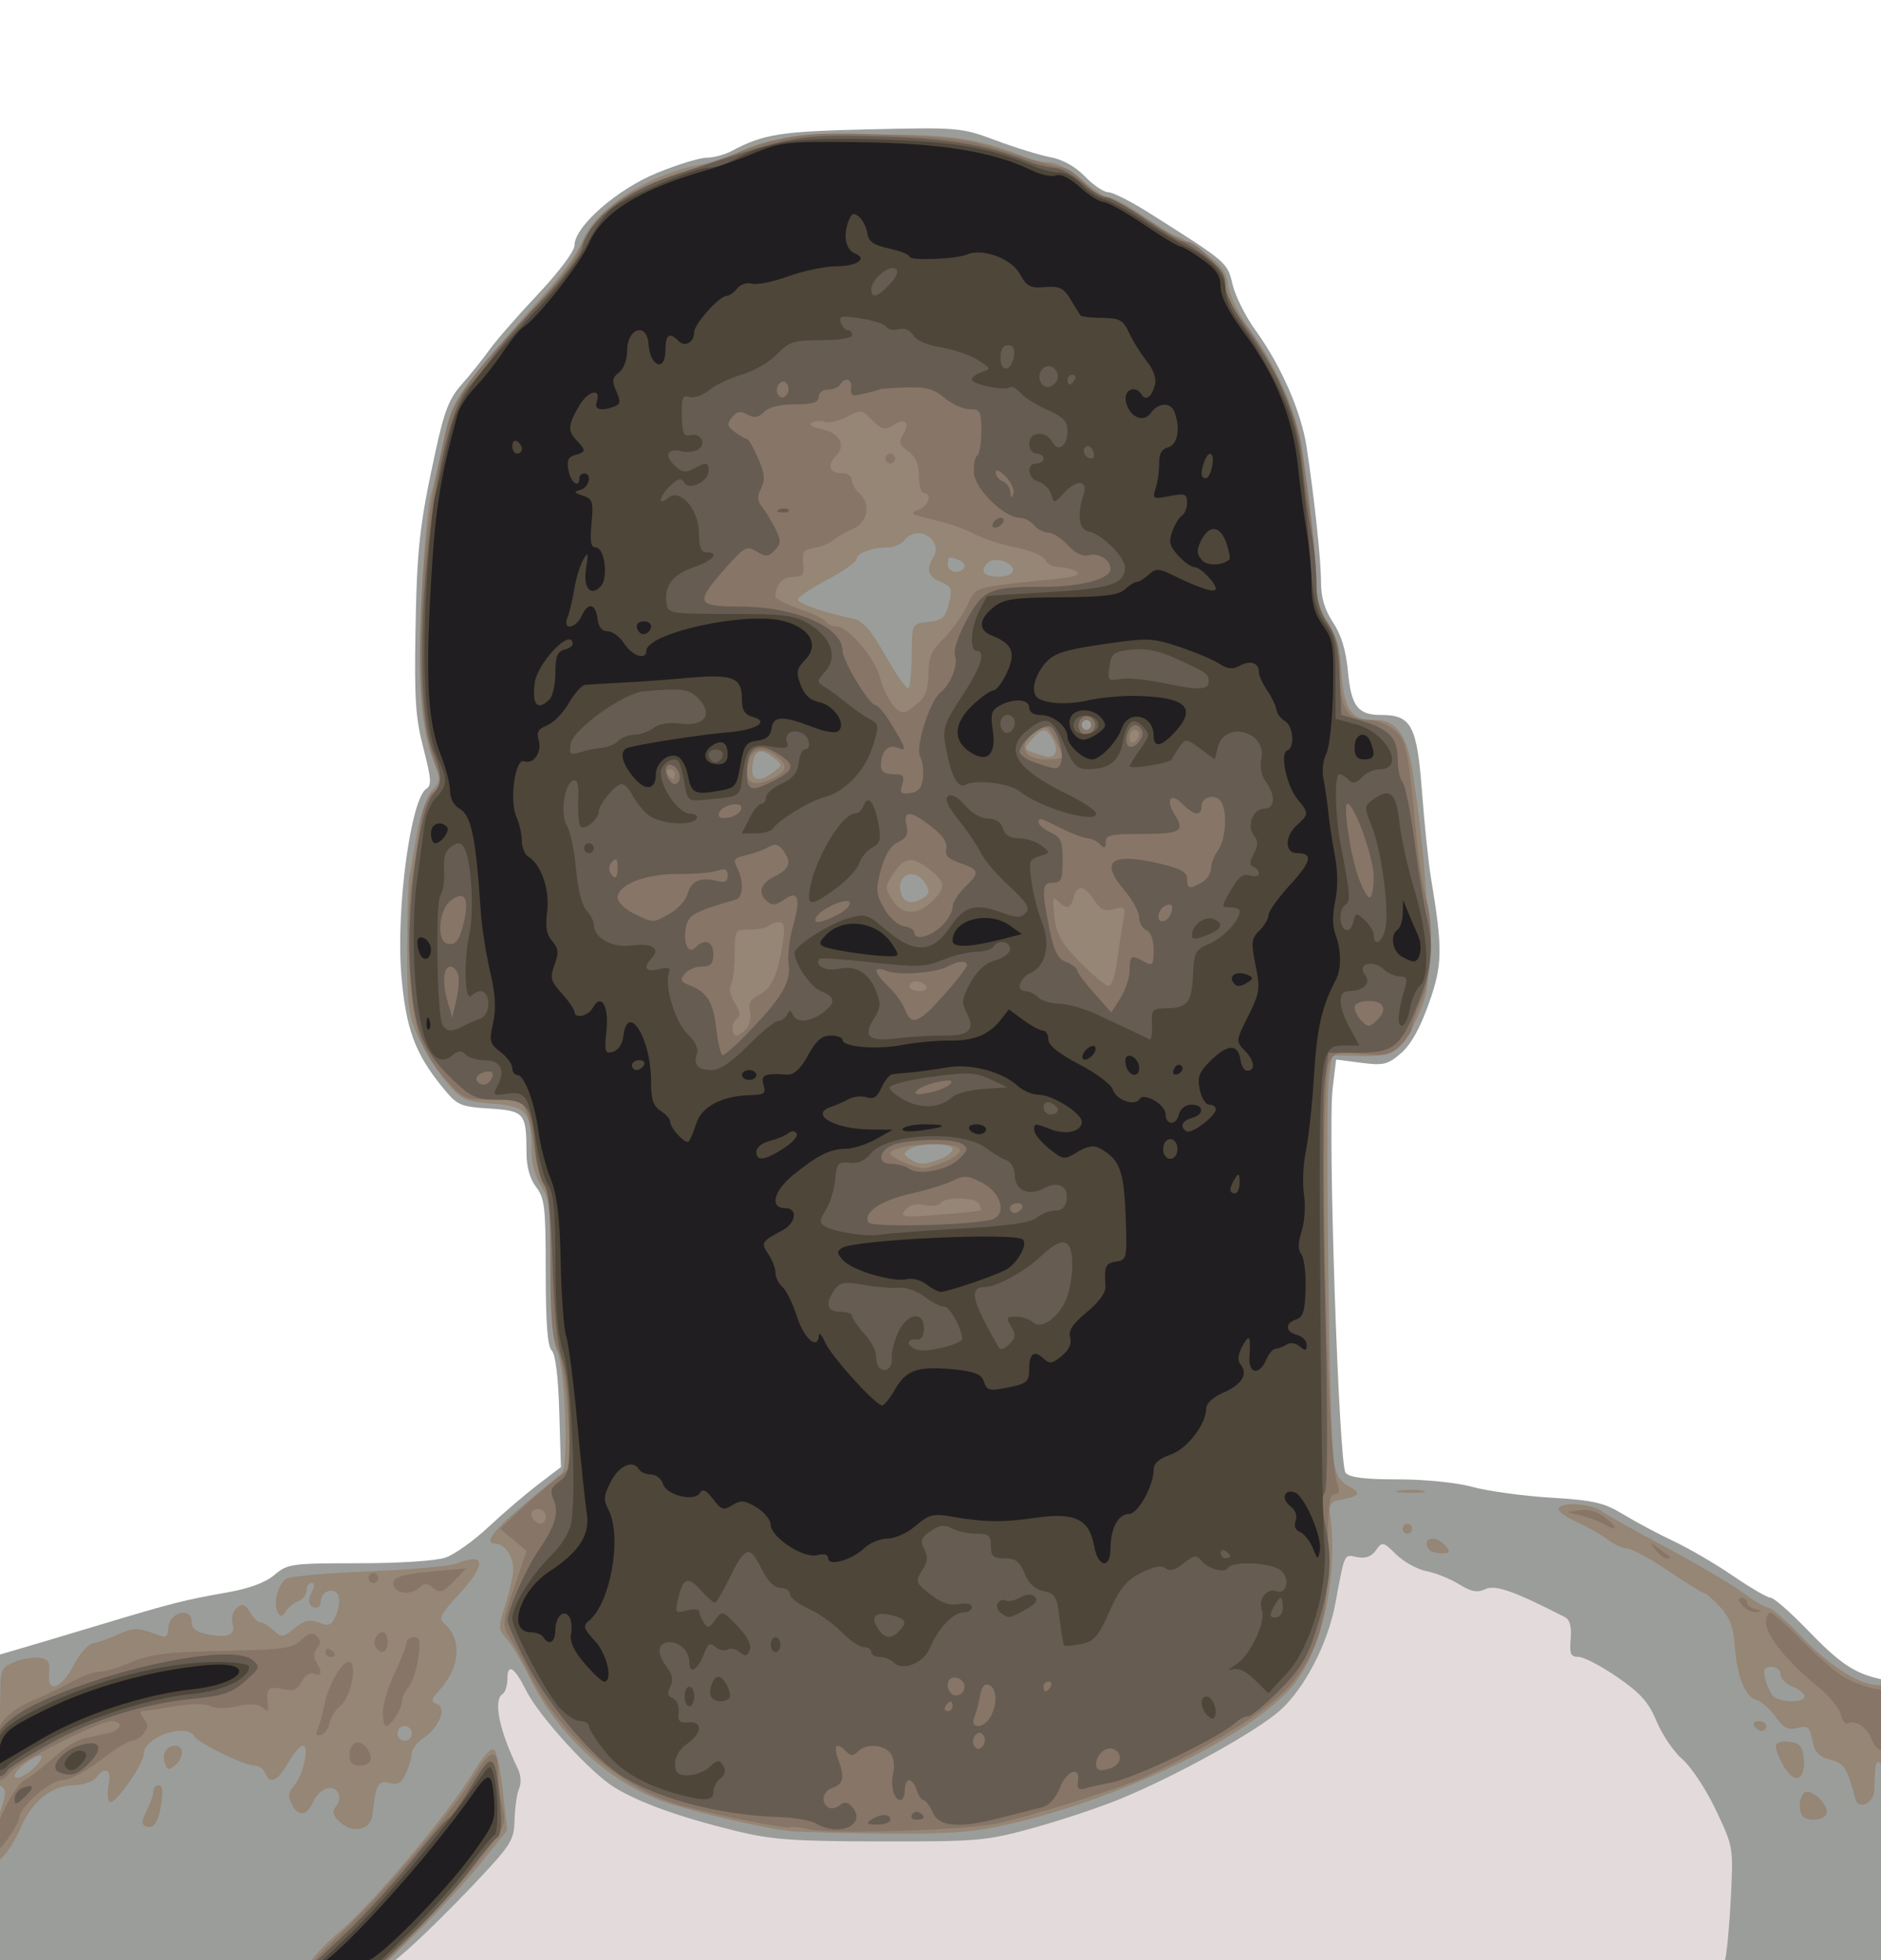 <?xml version="1.0" encoding="UTF-8"?>
<svg width="322.79mm" height="336.4mm" version="1.1" viewBox="0 0 322.79 336.4" xmlns="http://www.w3.org/2000/svg">
<g transform="translate(196.55 35.619)">
<path d="m-164.04 303.8 292.87-0.923-24.222-42.313-30.528-27.824-98.274-15.119-103.57 24.946z" fill="#e3dbdb"/>
<g transform="matrix(2.328 0 0 2.399 729.05 165.88)" stroke-width=".353">
<path d="m-398.29 45.832v-11.279l1.852-0.523c1.019-0.288 3.837-1.103 6.262-1.812 5.295-1.548 6.158-1.76 9.349-2.305 1.614-0.275 2.815-0.709 3.467-1.252 0.948-0.79 1.252-0.831 6.209-0.831 3.04 0 5.712-0.171 6.411-0.41 0.66-0.226 2.072-1.204 3.139-2.174 1.067-0.97 2.708-2.333 3.647-3.029l1.706-1.266-0.121-3.953c-0.077-2.534-0.278-4.111-0.56-4.392-0.31-0.31-0.439-1.957-0.439-5.612 0-4.639-0.073-5.266-0.706-6.071-0.457-0.581-0.707-1.437-0.71-2.429-9e-3 -2.879-0.132-3.023-2.725-3.188-2.186-0.139-2.379-0.224-3.472-1.526-2.032-2.42-2.706-4.212-3.031-8.055-0.397-4.691 0.699-12.586 1.845-13.294 0.397-0.245 0.361-0.737-0.212-2.876-0.577-2.152-0.675-3.514-0.592-8.224 0.108-6.129 0.287-7.707 1.484-13.053 0.64-2.86 1.003-3.762 1.918-4.763 0.621-0.679 1.539-1.79 2.04-2.469 0.501-0.679 2.119-2.479 3.595-3.999 1.53-1.577 2.683-3.069 2.683-3.472 0-1.358 3.128-4.027 6.095-5.201 1.509-0.597 3.151-1.086 3.65-1.086 0.499 0 1.328-0.216 1.843-0.48 2.376-1.219 3.57-1.401 10.141-1.548 6.609-0.148 6.784-0.133 9.349 0.796 1.437 0.521 3.248 1.061 4.025 1.2 0.888 0.159 1.826 0.669 2.53 1.377 0.616 0.619 1.39 1.125 1.721 1.125 0.331 0 1.7 0.675 3.042 1.499 5.76 3.538 5.735 3.518 6.119 5.107 0.198 0.82 0.969 2.308 1.714 3.305 1.853 2.482 3.358 5.822 3.741 8.302 0.601 3.886 1.064 8.102 1.064 9.68 0 1.101 0.267 1.968 0.886 2.879 0.61 0.897 0.953 1.995 1.101 3.522 0.241 2.487 0.725 3.099 2.451 3.099 2.22 0 2.637 0.76 3.004 5.477 0.181 2.323 0.478 5.097 0.66 6.164 0.88 5.151 0.862 6.21-0.154 8.998-0.647 1.773-1.321 2.942-2.052 3.557-0.975 0.82-1.283 0.892-2.935 0.685l-1.847-0.231-0.256 2.046c-0.37 2.959 0.457 26.916 0.95 27.509 0.282 0.34 1.384 0.475 3.862 0.475 2.003 0 4.331 0.23 5.513 0.544 1.125 0.299 3.71 0.643 5.744 0.763 3.187 0.189 3.93 0.356 5.371 1.206 0.92 0.542 2.589 1.405 3.71 1.916 1.121 0.512 3.091 1.629 4.378 2.484 1.287 0.855 2.529 1.554 2.759 1.554s1.444 1.03 2.697 2.289c2.399 2.41 3.465 3.112 5.345 3.517l1.147 0.247v20.758h-12.782l0.244-0.97c0.134-0.534 0.323-2.558 0.421-4.498 0.176-3.503 0.168-3.546-1.119-6.174-0.713-1.455-1.813-3.075-2.446-3.6-0.633-0.525-1.488-1.741-1.902-2.702-0.602-1.398-1.184-2.036-2.913-3.191-1.188-0.794-2.472-1.443-2.853-1.443-0.582 0-0.675-0.206-0.581-1.287 0.075-0.873-0.058-1.371-0.414-1.549-3.744-1.869-5.138-2.347-5.869-2.014-0.6 0.273-1.045 0.193-1.95-0.35-0.645-0.387-1.722-0.807-2.394-0.933-0.672-0.126-1.676-0.663-2.231-1.193-0.97-0.927-1.028-0.938-1.495-0.302-0.333 0.454-0.77 0.607-1.39 0.489-0.985-0.188-0.889-0.387-1.608 3.337-0.548 2.838-2.237 6.016-4.043 7.605-1.714 1.508-7.737 4.744-11.894 6.39-1.494 0.592-4.352 1.513-6.35 2.047-3.441 0.92-4.035 0.971-11.218 0.96-6.513-0.01-8.033-0.119-10.76-0.77-4.081-0.974-6.972-1.98-8.841-3.076-1.762-1.033-5.593-5.106-6.536-6.949-0.85-1.662-1.38-1.992-1.38-0.859 0 0.485-0.159 0.98-0.353 1.1-0.712 0.44-0.266 2.575 1.121 5.356 0.223 0.448 0.262 1.038 0.092 1.411-0.16 0.353-0.311 1.355-0.335 2.229-0.041 1.493-0.22 1.769-3.019 4.644-1.636 1.681-3.839 3.785-4.894 4.674l-1.919 1.617h-28.794z" fill="#9b9d9b"/>
<path d="m-374.77 56.484c0.09-0.345 1.125-1.417 2.299-2.381 2.41-1.981 7.974-8.426 9.781-11.333 0.76-1.222 1.321-1.802 1.534-1.589 0.185 0.185 0.473 1.556 0.64 3.045l0.304 2.709-1.948 2.354c-1.071 1.295-3.248 3.584-4.837 5.087l-2.889 2.733-2.525 0.001c-2.246 0.001-2.506-0.068-2.361-0.626zm-23.262-7.353c-0.408-0.408-0.289-1.721 0.278-3.078 0.291-0.697 0.529-1.51 0.529-1.807 0-0.297-0.238-0.54-0.529-0.54-0.406 0-0.529-0.451-0.529-1.94 0-1.067 0.159-1.94 0.353-1.94 0.198 0 0.353-0.985 0.353-2.25 0-2.151 0.045-2.269 1.025-2.675 0.564-0.233 1.397-0.372 1.852-0.307 0.677 0.096 0.808 0.299 0.721 1.117-0.158 1.485 0.942 1.103 1.847-0.642 0.413-0.795 1.036-1.457 1.435-1.523 0.388-0.064 1.231-0.356 1.873-0.649 0.911-0.415 1.409-0.448 2.257-0.152 1.378 0.481 1.269 0.513 1.4-0.414 0.149-1.052 1.7-1.352 1.7-0.328 0 0.511 0.323 0.751 1.241 0.924 1.478 0.277 2.035 0.013 1.764-0.84-0.109-0.344 0.034-0.819 0.319-1.056 0.42-0.348 0.604-0.291 0.975 0.303 0.252 0.403 0.605 0.732 0.786 0.732 0.181 0 0.611 0.256 0.956 0.568 0.58 0.525 0.699 0.513 1.552-0.158 0.723-0.569 1.112-0.655 1.791-0.397 0.738 0.281 0.925 0.203 1.256-0.525 0.214-0.47 0.295-1.1 0.18-1.4-0.249-0.649-1.294-0.357-1.294 0.362 0 0.27-0.132 0.491-0.294 0.491-0.575 0-0.734-0.455-0.387-1.105 0.239-0.446 0.235-0.659-0.012-0.659-0.201 0-0.365 0.243-0.365 0.54 0 0.297-0.278 0.642-0.617 0.767-0.34 0.125-0.755 0.456-0.923 0.737-0.226 0.377-0.373 0.401-0.564 0.092-0.391-0.633 5e-4 -2.119 0.648-2.458 0.316-0.165 3.056-0.396 6.09-0.512s5.941-0.373 6.461-0.571c2.147-0.816 2.177 0.09 0.074 2.284-1.291 1.347-1.451 1.664-1.022 2.02 1.338 1.111 1.192 3.122-0.346 4.764-0.641 0.684-0.663 0.812-0.174 1 0.736 0.282 0.146 1.676-1.039 2.452-0.455 0.298-0.828 0.769-0.828 1.047 0 0.277-0.189 0.918-0.419 1.425-0.327 0.719-0.596 0.876-1.227 0.717-0.839-0.211-1.01 0.1-1.254 2.276-0.124 1.104-1.451 1.381-2.42 0.504-0.511-0.462-0.58-0.726-0.284-1.082 0.554-0.668 0.133-1.518-0.65-1.313-0.359 0.094-0.805 0.508-0.992 0.92-0.473 1.046-1.101 1.149-1.578 0.258-0.323-0.603-0.293-0.88 0.148-1.367 0.679-0.751 1.152-2.858 0.64-2.858-0.199 0-0.69 0.556-1.091 1.235-0.779 1.32-1.355 1.561-1.683 0.706-0.112-0.291-0.474-0.529-0.805-0.529-0.744 0-4.121-1.603-4.43-2.103-0.606-0.98-3.712 0.085-3.712 1.272 0 0.727-2.145 3.678-2.51 3.452-0.159-0.098-0.195-0.649-0.081-1.224 0.227-1.133-0.221-1.379-0.938-0.515-0.242 0.291-1.015 0.534-1.719 0.54-1.503 0.013-3.001 1.168-3.756 2.897-0.666 1.524-1.722 2.83-2.035 2.517zm3.261-6.993c0.25-0.302 0.312-0.548 0.138-0.548-0.499 0-1.886 1.061-1.886 1.444 0 0.438 1.116-0.134 1.748-0.895zm27.533-2.136c0-0.291-0.238-0.529-0.529-0.529s-0.529 0.238-0.529 0.529c0 0.291 0.238 0.529 0.529 0.529s0.529-0.238 0.529-0.529zm27.869 6.984c-2.268-0.247-7.693-1.501-9.627-2.224-3.969-1.485-7.598-4.821-9.591-8.817-0.532-1.067-1.274-2.274-1.648-2.683-0.633-0.691-0.644-0.849-0.164-2.293 0.284-0.853 0.565-1.965 0.626-2.472 0.12-1.001-0.566-2.078-1.324-2.078-0.865 0-0.132-0.945 2.222-2.865 1.279-1.043 2.479-1.998 2.667-2.12 0.537-0.35 0.309-7.262-0.286-8.687-0.365-0.873-0.515-2.63-0.517-6.038-2e-3 -4.204-0.09-4.94-0.703-5.866-0.418-0.63-0.702-1.655-0.703-2.535-4e-3 -2.754-0.365-3.176-2.863-3.357-2.04-0.148-2.297-0.264-3.423-1.544-0.669-0.761-1.591-2.187-2.048-3.169-0.732-1.571-0.832-2.311-0.837-6.174-3e-3 -2.414 0.066-4.785 0.152-5.27 0.087-0.485 0.344-1.914 0.572-3.175 0.232-1.285 0.716-2.624 1.1-3.045 0.638-0.7 0.649-0.84 0.154-2.026-0.981-2.347-1.257-6.072-0.905-12.207 0.183-3.197 0.482-6.293 0.663-6.879 0.182-0.587 0.595-2.296 0.918-3.799 0.527-2.453 0.806-2.995 2.72-5.292 1.173-1.407 3.223-3.713 4.557-5.124 1.333-1.411 2.68-3.205 2.994-3.988 0.947-2.367 5.086-4.923 8.944-5.523 0.679-0.106 1.632-0.387 2.117-0.624 2.435-1.193 3.545-1.363 9.525-1.465 6.205-0.105 8.465 0.195 12.106 1.608 0.546 0.212 1.365 0.385 1.819 0.385s1.491 0.556 2.304 1.235c0.813 0.679 1.709 1.235 1.991 1.235 0.282 0 1.469 0.635 2.637 1.411s2.245 1.411 2.392 1.411 1.01 0.492 1.917 1.092c1.353 0.896 1.688 1.332 1.863 2.427 0.122 0.764 0.824 2.142 1.644 3.224 1.911 2.525 3.389 5.769 3.779 8.296 0.6 3.886 1.064 8.102 1.064 9.68 0 1.071 0.266 1.969 0.83 2.804 0.595 0.881 0.884 1.92 1.023 3.677 0.212 2.681 0.705 3.372 2.409 3.372 1.593 0 2.379 0.99 2.803 3.528 0.681 4.077 1.171 9.268 1.198 12.7 0.024 2.986-0.081 3.57-0.96 5.362-1.098 2.236-1.584 2.51-4.326 2.447l-1.829-0.042-0.232 1.749c-0.261 1.965 0.043 25.206 0.357 27.267 0.146 0.963 0.46 1.465 1.14 1.825 0.966 0.511 0.807 0.702-0.826 0.985-0.472 0.082-0.671 0.351-0.6 0.814 0.637 4.183-0.383 9.312-2.393 12.042-2.663 3.616-12.526 8.391-21.348 10.336-2.53 0.558-4.357 0.69-8.996 0.651-3.201-0.027-6.377-0.109-7.056-0.183zm11.09-48.074c0.498-0.189 0.905-0.507 0.905-0.706 0-0.461-2.474-0.463-3.175-0.003-0.47 0.309-0.47 0.386 0 0.695 0.671 0.441 1.141 0.444 2.27 0.014zm-1.212-18.701c0.409-0.261 0.441-0.479 0.139-0.965-0.82-1.317-2.326-0.652-1.775 0.784 0.232 0.603 0.864 0.673 1.636 0.181zm-11.092-8.979c0.677-0.501 0.676-0.514-0.021-1.046-0.936-0.715-1.387-0.534-1.523 0.611-0.127 1.072 0.461 1.238 1.544 0.436zm20.637-2.277c-0.494-0.924-0.798-0.932-1.601-0.045-0.657 0.726-0.677 0.7 0.875 1.17 0.814 0.247 1.167-0.3 0.726-1.125zm2.802-1.096c0-0.194-0.159-0.353-0.353-0.353-0.194 0-0.353 0.159-0.353 0.353s0.159 0.353 0.353 0.353c0.194 0 0.353-0.159 0.353-0.353zm-13.244-5.042c0.015-2.169 0.025-2.192 1.073-2.306 1.258-0.137 1.425-0.289 1.726-1.566 0.194-0.822 0.09-1.029-0.66-1.314-0.931-0.354-1.101-0.888-0.557-1.748 0.794-1.255-1.138-2.409-2.097-1.254-0.242 0.291-0.777 0.531-1.19 0.534-1.22 0.008-2.337 0.401-2.357 0.83-0.01 0.22-1.002 0.899-2.205 1.509-1.202 0.61-2.159 1.245-2.126 1.411 0.057 0.287 2.001 0.931 4.071 1.35 0.73 0.148 1.301 0.784 2.413 2.687 0.801 1.371 1.554 2.395 1.674 2.275 0.12-0.12 0.225-1.204 0.233-2.409zm7.412-5.877c0.355-0.575-1.189-1.191-1.772-0.708-0.277 0.229-0.416 0.558-0.309 0.73 0.258 0.417 1.82 0.401 2.081-0.022zm-3.54-0.334c0.107-0.174-0.055-0.412-0.361-0.529-0.786-0.302-0.851-0.278-0.851 0.316 0 0.572 0.893 0.729 1.212 0.213zm-60.36 90.035c-0.3-0.111-0.277-0.406 0.086-1.102 0.273-0.523 0.497-1.149 0.498-1.392 1e-3 -0.243 0.182-0.441 0.401-0.441 0.262 0 0.327 0.443 0.189 1.292-0.231 1.423-0.552 1.873-1.175 1.643zm122.18-0.701c-0.371-0.371-0.274-1.463 0.153-1.727 0.214-0.132 0.709 0.081 1.101 0.473 0.392 0.392 0.605 0.888 0.473 1.101-0.264 0.427-1.356 0.524-1.727 0.153zm3.869-1.238c-0.62-2.278-0.799-2.551-1.855-2.825-0.858-0.222-1.15-0.528-1.321-1.384-0.191-0.957-0.331-1.07-1.09-0.88-0.69 0.173-1.028 0.004-1.633-0.814-0.42-0.568-1.059-1.11-1.42-1.204-0.823-0.215-1.407-1.666-1.58-3.92-0.099-1.294-0.377-1.994-1.086-2.734-0.524-0.547-1.058-0.995-1.187-0.995-0.129 0-1.322-0.714-2.651-1.587s-2.681-1.587-3.003-1.587-0.965-0.285-1.428-0.633c-0.463-0.348-1.512-0.926-2.331-1.284-0.819-0.358-1.405-0.787-1.302-0.954 0.3-0.486 2.391-0.35 3.186 0.206 0.4 0.28 2.562 1.458 4.805 2.618 2.243 1.159 4.753 2.597 5.578 3.195 0.825 0.598 1.679 1.086 1.899 1.086s1.321 0.931 2.447 2.069c2.361 2.386 4.773 3.749 6.062 3.426l0.864-0.217v7.147l-0.694-0.833c-0.76-0.912-0.792-0.858-0.866 1.454-0.03 0.94-1.168 1.471-1.392 0.65zm-3.751-7.355c0-0.199-0.397-0.512-0.882-0.697-0.485-0.184-0.882-0.577-0.882-0.873s-0.303-0.538-0.673-0.538c-0.52 0-0.628 0.18-0.478 0.794 0.107 0.437 0.35 0.992 0.539 1.235 0.413 0.528 2.375 0.594 2.375 0.079zm-0.92 5.727c-0.467-0.303-1.196-1.639-1.196-2.19 0-0.228 0.417-0.351 0.97-0.288 0.773 0.089 0.994 0.317 1.086 1.125 0.128 1.12-0.265 1.739-0.86 1.353zm-119.93-0.899c-0.265-0.69 0.086-1.291 0.753-1.291 0.663 0 0.653 0.852-0.017 1.408-0.424 0.352-0.566 0.33-0.737-0.116zm117.15-2.703c-0.12-0.194 0.029-0.353 0.332-0.353 0.302 0 0.55 0.159 0.55 0.353 0 0.194-0.149 0.353-0.332 0.353-0.183 0-0.43-0.159-0.55-0.353zm-23.93-12.582c-0.394-0.394-0.263-0.823 0.251-0.823 0.267 0 0.684 0.238 0.925 0.529 0.365 0.44 0.323 0.529-0.251 0.529-0.379 0-0.796-0.106-0.925-0.235zm-1.999-1.529c0-0.194 0.159-0.353 0.353-0.353 0.194 0 0.353 0.159 0.353 0.353s-0.159 0.353-0.353 0.353c-0.194 0-0.353-0.159-0.353-0.353zm-0.26-2.723c0.536-0.081 1.33-0.079 1.764 0.005 0.434 0.084-5e-3 0.15-0.975 0.147-0.97-0.003-1.325-0.071-0.789-0.152z" fill="#958675"/>
<path d="m-374.76 56.633c0.155-0.263 1.299-1.414 2.542-2.558 2.996-2.756 8.029-8.54 9.507-10.924 1.277-2.06 1.809-2.175 1.823-0.396 5e-3 0.619 0.149 1.729 0.32 2.467 0.299 1.286 0.228 1.445-1.725 3.881-1.12 1.397-3.308 3.769-4.861 5.273l-2.825 2.734h-2.531c-2.033 0-2.476-0.094-2.249-0.478zm-23.355-8.394c-0.302-0.788 1.457-4.44 2.369-4.918 0.444-0.233 1.398-0.952 2.121-1.598 0.723-0.646 1.715-1.258 2.205-1.36 0.49-0.102 1.288-0.268 1.773-0.368 1.016-0.211 1.197-0.875 0.239-0.875-0.875 0-6.824 2.924-7.426 3.65-0.857 1.034-1.456 0.705-1.456-0.799 0-2.075 0.946-3.423 2.999-4.273 0.97-0.402 2.341-1.04 3.047-1.418 0.706-0.378 1.599-0.688 1.985-0.688 0.386 0 1.317-0.259 2.069-0.577 1.692-0.714 2.763-0.84 7.945-0.937 3.491-0.065 4.223-0.179 4.859-0.755 0.558-0.505 0.851-0.576 1.149-0.278 0.292 0.292 0.295 0.527 0.012 0.868-0.248 0.298-0.27 0.655-0.061 0.985 0.472 0.747 0.412 1.053-0.164 0.832-0.29-0.111-0.673 0.126-0.906 0.563-0.325 0.607-0.608 0.711-1.438 0.528-1.041-0.229-1.222-0.017-1.044 1.221 0.057 0.394-0.037 0.419-0.411 0.108-0.33-0.274-0.924-0.303-1.86-0.092-0.807 0.182-1.622 0.178-1.972-0.009-0.358-0.192-1.423-0.184-2.669 0.02-1.14 0.187-2.211 0.34-2.381 0.341-0.169 0.001-0.11 0.24 0.131 0.531 0.35 0.422 0.35 0.636 0 1.058-0.242 0.291-0.642 0.529-0.89 0.529s-1.296 0.635-2.329 1.411c-1.06 0.797-2.275 1.411-2.788 1.411-0.896 3e-6 -3.166 1.923-3.166 2.682 0 0.196-0.392 0.887-0.872 1.538-0.641 0.869-0.924 1.045-1.069 0.667zm60.158-1.377c-0.674-0.153-1.323-0.218-1.441-0.145-0.231 0.143-5.489-0.891-8.093-1.591-4.222-1.135-8.743-4.921-10.963-9.181-0.556-1.067-1.271-2.344-1.588-2.838-0.545-0.848-0.526-1.043 0.345-3.528l0.922-2.631-1.946-1.587 1.323-1.217c0.728-0.669 1.901-1.658 2.606-2.196l1.283-0.979-0.206-3.639c-0.124-2.194-0.424-4.075-0.754-4.738-0.418-0.838-0.548-2.282-0.548-6.081 0-3.607-0.132-5.175-0.477-5.678-0.262-0.383-0.568-1.49-0.68-2.46-0.112-0.97-0.369-2.2-0.573-2.734-0.348-0.911-0.5-0.97-2.513-0.97-2.016 0-2.213-0.076-3.325-1.29-2.019-2.204-2.564-3.761-2.82-8.059-0.141-2.374-0.075-4.839 0.17-6.35 0.22-1.358 0.518-3.225 0.66-4.149 0.157-1.016 0.525-1.873 0.933-2.172 0.652-0.477 0.654-0.548 0.059-2.201-0.946-2.631-1.202-5.901-0.904-11.552 0.253-4.798 0.599-7.119 1.827-12.254 0.51-2.133 1.837-3.895 6.718-8.918 1.335-1.374 2.722-3.151 3.081-3.948 1.104-2.449 3.232-4.075 6.838-5.226 1.746-0.557 3.731-1.223 4.41-1.478 3.934-1.481 5.315-1.656 11.291-1.431 5.16 0.194 6.201 0.341 9.143 1.286 1.826 0.587 3.581 1.067 3.901 1.067s1.037 0.476 1.595 1.058c0.558 0.582 1.276 1.058 1.596 1.058s1.679 0.711 3.021 1.58 2.632 1.583 2.868 1.587c0.898 0.016 2.923 2.184 2.925 3.131 1e-3 0.554 0.57 1.651 1.4 2.697 2.024 2.554 3.898 6.568 4.254 9.113 0.819 5.855 1.052 7.956 1.05 9.481-2e-3 1.192 0.246 2.027 0.88 2.96 0.709 1.046 0.882 1.734 0.882 3.518 0 2.513 0.512 3.327 2.094 3.327 0.542 0 1.381 0.311 1.864 0.691 0.929 0.731 1.044 1.265 1.676 7.776 0.16 1.649 0.466 3.553 0.68 4.231 0.627 1.99 0.467 5.615-0.325 7.361-0.384 0.846-0.698 1.731-0.698 1.967 0 0.236-0.392 0.797-0.87 1.247-0.763 0.717-1.111 0.793-2.823 0.616-1.749-0.18-1.999-0.121-2.393 0.567-0.797 1.393-0.249 28.16 0.621 30.314 0.166 0.411 0.086 0.617-0.241 0.617-0.39 0-0.49 0.843-0.491 4.145-7e-4 4.65-0.637 6.919-2.609 9.31-1.532 1.857-5.562 4.358-10.972 6.807-1.734 0.785-8.555 2.855-10.913 3.311-2.487 0.481-12.145 0.76-13.75 0.396zm-19.412-22.383c0-0.291-0.238-0.529-0.529-0.529-0.551 0-0.7 0.417-0.294 0.823 0.406 0.406 0.823 0.257 0.823-0.294zm32.05-21.898c0.068-0.057 0.019-0.273-0.109-0.48-0.29-0.47-2.544-0.498-2.83-0.035-0.116 0.188-0.65 0.253-1.187 0.146-0.647-0.129-1.131-0.009-1.434 0.356-0.411 0.495-0.157 0.529 2.489 0.334 1.621-0.12 3.002-0.264 3.07-0.321zm-2.556-3.495c0.687-0.287 1.149-0.684 1.026-0.882-0.396-0.641-5.12-0.347-5.12 0.318 0 0.263 1.653 0.986 2.393 1.048 0.249 0.021 1.014-0.197 1.701-0.484zm-14.679-9.53c0.241-0.29 0.352-0.855 0.247-1.255-0.138-0.528 0.037-0.831 0.64-1.106 0.923-0.42 1.427-1.482 1.77-3.726 0.178-1.168 0.118-1.499-0.272-1.499-0.276 0-0.621 0.119-0.767 0.265-0.146 0.146-0.768 0.265-1.382 0.265-1.103 0-1.116 0.02-1.121 1.764-2e-3 0.97-0.128 1.958-0.279 2.195-0.153 0.24-0.026 0.811 0.288 1.29 0.373 0.57 0.438 0.937 0.191 1.089-0.449 0.278-0.498 1.247-0.062 1.247 0.17 0 0.507-0.237 0.747-0.527zm13.231-3.001c-0.12-0.194-0.447-0.353-0.726-0.353s-0.508 0.159-0.508 0.353 0.327 0.353 0.726 0.353c0.4 0 0.628-0.159 0.508-0.353zm14.06-1.676c0.118-0.922 0.318-2.214 0.445-2.872 0.22-1.142 0.19-1.187-0.661-0.973-0.7 0.176-1.014 0.035-1.467-0.655-0.695-1.061-1.266-1.127-1.516-0.173-0.214 0.817-0.482 0.88-1.135 0.265-0.386-0.364-0.433-0.166-0.271 1.13 0.161 1.282 0.51 1.879 1.897 3.248 0.935 0.923 1.878 1.684 2.096 1.693 0.218 0.008 0.493-0.739 0.611-1.661zm-13.642-4.383c1.076-1.011 1.031-1.411-0.266-2.37-1.233-0.912-1.802-0.81-2.642 0.472-0.548 0.836-0.549 0.965-0.012 1.783 0.712 1.087 1.838 1.131 2.92 0.115zm-11.724-8.815c1.054-0.48 1.134-0.922 0.281-1.569-0.971-0.737-1.815-0.585-2.055 0.371-0.381 1.52 0.202 1.914 1.774 1.198zm-7.215-0.296c0-0.194-0.168-0.353-0.374-0.353-0.205 0-0.275 0.159-0.156 0.353 0.12 0.194 0.288 0.353 0.374 0.353 0.086 0 0.156-0.159 0.156-0.353zm28.575-1.252c0-0.107-0.244-0.665-0.541-1.241-0.453-0.876-0.651-0.988-1.215-0.686-1.615 0.864-1.313 2.121 0.511 2.121 0.685 0 1.246-0.087 1.246-0.194zm5.644-1.591c0-0.183-0.159-0.332-0.353-0.332s-0.353 0.247-0.353 0.55 0.159 0.452 0.353 0.332c0.194-0.12 0.353-0.367 0.353-0.55zm-3.528-0.685c0-0.194-0.159-0.353-0.353-0.353-0.194 0-0.353 0.159-0.353 0.353s0.159 0.353 0.353 0.353c0.194 0 0.353-0.159 0.353-0.353zm-12.612-1.696c0.401-0.345 0.617-1.036 0.617-1.976 0-1.154 0.217-1.65 1.074-2.459 0.591-0.557 1.382-1.617 1.758-2.354 0.748-1.466 0.152-1.291 6.662-1.965 1.31-0.136 1.753-0.297 1.411-0.513-0.274-0.173-0.86-0.317-1.302-0.32-0.443-3e-3 -0.893-0.235-1.001-0.516-0.11-0.288-1.067-0.679-2.194-0.896-1.099-0.212-2.468-0.646-3.043-0.965s-1.924-0.774-2.999-1.012c-1.587-0.351-1.805-0.48-1.16-0.683 0.78-0.246 1.132-1.226 0.441-1.226-0.194 0-0.353-0.547-0.353-1.215 0-0.857-0.232-1.377-0.788-1.767-0.67-0.469-0.724-0.655-0.36-1.238 0.489-0.783 0.129-1.183-0.632-0.701-0.737 0.466-0.957 0.419-1.753-0.377-0.67-0.67-0.774-0.679-1.796-0.151-0.596 0.308-1.322 0.469-1.613 0.358s-0.713-0.087-0.938 0.055c-0.246 0.155-3e-3 0.331 0.611 0.442 1.395 0.251 1.936 1.158 1.155 1.939-0.696 0.696-0.48 1.244 0.491 1.244 0.377 0 0.685 0.219 0.685 0.486s0.238 0.684 0.529 0.925c0.888 0.737 0.655 2.078-0.441 2.545-0.534 0.227-1.208 0.606-1.499 0.842s-0.926 0.483-1.411 0.549c-0.729 0.099-0.864 0.289-0.78 1.091 0.086 0.82-0.031 0.97-0.756 0.97-0.766 0-1.286 0.571-1.286 1.412 0 0.163 0.792 0.559 1.76 0.88 0.968 0.321 1.85 0.731 1.961 0.91 0.111 0.179 0.438 0.326 0.727 0.326 0.887 0 2.86 2.216 3.257 3.658 0.435 1.58 1.387 2.774 1.956 2.454 0.217-0.122 0.672-0.46 1.011-0.752zm-2.558-17.354c0-0.194 0.159-0.353 0.353-0.353 0.194 0 0.353 0.159 0.353 0.353 0 0.194-0.159 0.353-0.353 0.353-0.194 0-0.353-0.159-0.353-0.353zm-39.511 92.801c0-0.981 0.732-1.297 1.277-0.552 0.56 0.766 0.335 1.237-0.592 1.237-0.443 0-0.685-0.242-0.685-0.685zm112.2-1.207c-0.321-0.845-1.258-1.43-1.776-1.11-0.156 0.096-0.377-0.197-0.491-0.652s-0.897-1.367-1.739-2.026c-2.141-1.675-3.773-3.625-3.773-4.508 0-0.411 0.14-0.747 0.311-0.747 0.171 0 1.259 0.937 2.418 2.081 1.159 1.145 2.567 2.313 3.128 2.596 1.457 0.735 2.962 1.05 2.962 0.621 0-0.198 0.159-0.359 0.353-0.359 0.384 0 0.474 2.864 0.13 4.145-0.278 1.038-1.122 1.016-1.523-0.04zm-114.51-0.794c0.153-0.366 0.35-1.062 0.438-1.547 0.25-1.382 1.272-3.175 1.809-3.175 0.702 0 0.199 2.49-0.641 3.175-0.357 0.291-0.704 0.834-0.77 1.206-0.066 0.372-0.344 0.751-0.617 0.842-0.368 0.122-0.425-0.008-0.219-0.5zm4.773-1.129c0-0.546 0.397-1.815 0.882-2.821 0.485-1.006 0.882-1.988 0.882-2.183 0-0.195 0.24-0.355 0.533-0.355 0.428 0 0.488 0.296 0.306 1.499-0.125 0.825-0.444 1.75-0.71 2.056-0.265 0.306-0.487 0.783-0.493 1.058-0.012 0.55-0.815 1.736-1.174 1.736-0.124 0-0.226-0.447-0.226-0.992zm-4.233-4.32c0-0.205 0.159-0.275 0.353-0.156 0.194 0.12 0.353 0.288 0.353 0.374 0 0.086-0.159 0.156-0.353 0.156-0.194 0-0.353-0.168-0.353-0.374zm3.704-0.332c-0.257-0.416 0.076-1.058 0.55-1.058 0.183 0 0.332 0.318 0.332 0.706 0 0.744-0.513 0.949-0.882 0.353zm100.72-2.999c-0.303-0.366-0.317-0.529-0.043-0.529 0.218 0 0.396 0.147 0.396 0.327 0 0.18 0.278 0.4 0.617 0.488 0.521 0.136 0.528 0.168 0.043 0.202-0.316 0.023-0.772-0.197-1.013-0.488zm-99.326-1.266c-0.403-0.652 0.277-0.929 2.827-1.152l2.455-0.215-0.936 0.936c-0.799 0.799-1.018 0.867-1.5 0.467-0.427-0.355-0.663-0.369-0.973-0.06-0.515 0.515-1.562 0.529-1.874 0.025zm-1.921-0.675c0-0.194 0.159-0.353 0.353-0.353 0.194 0 0.353 0.159 0.353 0.353s-0.159 0.353-0.353 0.353c-0.194 0-0.353-0.159-0.353-0.353zm94.852-2.029c-0.448-0.571-0.431-0.579 0.221-0.1 0.388 0.285 0.772 0.562 0.853 0.617 0.081 0.055-0.019 0.1-0.221 0.1-0.203 0-0.586-0.278-0.853-0.617zm-3.836-1.852c-0.291-0.171-1.005-0.431-1.587-0.577l-1.058-0.266 0.973-0.132c0.61-0.082 1.319 0.141 1.9 0.598 0.924 0.727 0.779 0.968-0.226 0.377z" fill="#877567"/>
<path d="m-372.47 54.637c1.488-1.359 3.787-3.78 5.108-5.379 1.321-1.599 2.596-3.03 2.833-3.18 0.237-0.15 1.023-1.231 1.745-2.402 1.501-2.432 1.692-2.324 2.031 1.153 0.169 1.735 0.111 2.435-0.219 2.646-0.247 0.158-1.156 1.216-2.02 2.353-0.864 1.137-2.846 3.24-4.405 4.674l-2.834 2.608-4.947-0.002 2.706-2.471zm35.046-8.184c-0.385-0.223-1.576-0.432-2.646-0.464-4.29-0.128-8.698-1.211-11.5-2.825-2.157-1.243-5.492-5.014-7.147-8.081-0.807-1.496-1.467-2.926-1.467-3.177 0-0.677 1.397-3.744 2.253-4.945 1.24-1.74 1.559-2.742 1.158-3.64-0.297-0.665-0.226-0.899 0.408-1.343 0.7-0.491 0.766-0.836 0.752-3.957-0.01-2.154-0.212-3.942-0.548-4.831-0.352-0.932-0.587-3.199-0.693-6.678-0.114-3.744-0.3-5.427-0.641-5.821-0.264-0.304-0.566-1.552-0.67-2.772-0.242-2.828-0.602-3.25-2.775-3.25-1.532 0-1.906-0.164-3.291-1.44-2.245-2.069-2.895-3.711-3.134-7.909-0.259-4.569 0.663-11.364 1.699-12.508 0.677-0.748 0.683-1.359 0.028-2.926-1.987-4.755-0.176-23.202 2.571-26.183 0.542-0.588 1.394-1.624 1.894-2.303s2.114-2.462 3.587-3.962c1.478-1.505 2.78-3.165 2.907-3.704 0.479-2.039 3.31-4.135 7.196-5.328 0.679-0.208 2.029-0.635 2.999-0.948 5.383-1.735 6.174-1.85 11.642-1.697 5.091 0.143 7.874 0.585 10.855 1.724 0.732 0.28 1.684 0.515 2.117 0.523 0.433 0.008 1.336 0.484 2.008 1.058 0.672 0.574 1.467 1.044 1.768 1.044 0.3 0 1.611 0.714 2.913 1.587 1.302 0.873 2.506 1.587 2.677 1.587s0.97 0.477 1.775 1.06c1.128 0.817 1.464 1.292 1.464 2.068 0 0.65 0.602 1.823 1.696 3.306 2.448 3.317 3.656 6.232 3.982 9.611 0.15 1.555 0.442 3.683 0.649 4.728 0.207 1.045 0.376 2.688 0.376 3.65 0 1.249 0.227 2.068 0.794 2.862 0.62 0.869 0.821 1.711 0.919 3.844l0.125 2.731 1.462 0.417c2.064 0.588 2.697 1.233 2.697 2.748 0 0.707 0.158 1.444 0.352 1.638 0.194 0.194 0.59 2.091 0.88 4.216 0.29 2.125 0.684 4.499 0.874 5.275 0.557 2.269 0.423 3.787-0.547 6.201-1.306 3.251-1.825 3.677-4.478 3.677h-2.188l-0.291 2.068c-0.16 1.137-0.145 8.122 0.034 15.522 0.214 8.861 0.205 13.606-0.025 13.9-0.234 0.298-0.202 1.144 0.096 2.549 0.503 2.372 0.326 4.069-0.772 7.411-0.597 1.815-1.148 2.677-2.652 4.145-1.044 1.019-2.077 1.853-2.296 1.853s-0.648 0.216-0.954 0.48c-1.295 1.116-7.365 3.942-9.2 4.282-0.679 0.126-1.523 0.31-1.875 0.41-0.464 0.131-0.61 0.013-0.529-0.431 0.214-1.182-0.78-0.926-1.308 0.336-0.366 0.877-0.82 1.328-1.494 1.486-0.532 0.125-1.835 0.445-2.894 0.712-3.062 0.771-4.538 0.654-5.017-0.397-0.221-0.485-0.524-0.882-0.674-0.882s-0.373-0.318-0.496-0.706c-0.123-0.388-0.372-0.706-0.553-0.706s-0.329 0.318-0.329 0.706c0 0.388-0.142 0.706-0.315 0.706-0.491 0-0.765-1.026-0.527-1.973 0.12-0.48 0.023-1.09-0.22-1.383-0.524-0.632-1.81-0.686-2.395-0.101-0.329 0.329-0.517 0.329-0.847 0-0.702-0.702-0.991-0.479-0.626 0.482 0.51 1.342 0.424 1.845-0.362 2.094-0.754 0.239-0.945 1.045-0.337 1.421 0.203 0.125 0.571 0.059 0.82-0.147 0.321-0.267 0.571-0.255 0.866 0.04 1.26 1.26-0.822 2.276-2.578 1.258zm21.838-4.02c0.687-0.264 0.731-1.055 0.072-1.308-0.557-0.214-1.278 0.386-1.278 1.064 0 0.502 0.349 0.573 1.206 0.244zm-9.496-2.255c-0.171-0.276-0.374-0.297-0.609-0.061-0.194 0.194-0.238 0.539-0.097 0.767 0.171 0.276 0.374 0.297 0.609 0.061 0.194-0.194 0.238-0.539 0.097-0.767zm0.517-1.388c0.514-0.961 0.454-2.03-0.128-2.253-0.328-0.126-0.547 0.128-0.656 0.756-0.09 0.52-0.282 1.223-0.427 1.562-0.376 0.878 0.737 0.819 1.21-0.065zm-2.81-0.729c0-0.194-0.07-0.353-0.156-0.353-0.086 0-0.254 0.159-0.374 0.353-0.12 0.194-0.05 0.353 0.156 0.353 0.205 0 0.374-0.159 0.374-0.353zm0.882-1.436c0-0.272-0.278-0.548-0.617-0.614-0.608-0.117-0.859 0.631-0.375 1.116 0.37 0.37 0.992 0.055 0.992-0.502zm6.35 0.025c0.12-0.194 0.05-0.353-0.156-0.353-0.205 0-0.374 0.159-0.374 0.353s0.07 0.353 0.156 0.353c0.086 0 0.254-0.159 0.374-0.353zm-4.476-33.372c1.296-0.264 0.923-1.918-0.605-2.681-1.021-0.51-1.336-0.53-2.117-0.14-0.504 0.253-1.915 0.675-3.136 0.939-2.202 0.476-3.526 1.359-3.092 2.061 0.217 0.35 7.017 0.214 8.949-0.18zm2.359-0.847c0.12-0.194-0.029-0.353-0.332-0.353-0.302 0-0.55 0.159-0.55 0.353s0.149 0.353 0.332 0.353c0.183 0 0.43-0.159 0.55-0.353zm-4.586-3.564c0.609-0.598 0.633-0.738 0.176-1.028-0.583-0.37-3.112-0.39-4.758-0.038-1.314 0.281-1.692 1.452-0.471 1.46 0.451 0.003 1.058 0.165 1.349 0.36 0.746 0.5 2.866 0.068 3.704-0.755zm-0.717-5.309c0.265-0.286 0.03-0.33-0.86-0.163-0.673 0.126-1.387 0.406-1.587 0.622-0.265 0.286-0.03 0.33 0.86 0.163 0.673-0.126 1.387-0.406 1.587-0.622zm-33.841-0.323c0.323-0.523 0.019-0.741-0.668-0.477-0.318 0.122-0.49 0.364-0.382 0.537 0.264 0.427 0.766 0.398 1.05-0.06zm18.712-3.114c2.661-2.645 3.415-3.829 3.232-5.07-0.093-0.628 0.055-1.899 0.329-2.825 0.591-1.996 0.372-2.594-0.679-1.858-0.55 0.385-0.869 0.421-1.212 0.137-0.73-0.606-0.549-1.279 0.479-1.78 1.156-0.563 1.324-1 0.71-1.839-0.372-0.509-0.615-0.566-1.151-0.272-0.374 0.205-1.12 0.466-1.658 0.58-0.834 0.176-0.925 0.305-0.617 0.88 0.495 0.925 0.453 2.127-0.08 2.277-2.985 0.838-3.469 1.082-3.662 1.853-0.289 1.152 0.116 2.13 0.657 1.588 0.69-0.69 1.329-0.463 1.329 0.47 0 0.693-0.179 0.882-0.839 0.882-0.461 0-1.034 0.235-1.273 0.523-0.359 0.432-0.287 0.579 0.412 0.845 1.27 0.483 1.702 1.192 1.937 3.18 0.117 0.991 0.324 1.801 0.458 1.801 0.135 0 0.867-0.618 1.627-1.373zm46.643-1.167c0.753-0.753 0.475-1.341-0.635-1.341-0.633 0-1.058 0.184-1.058 0.459 0 0.469 0.678 1.305 1.058 1.305 0.116 0 0.402-0.191 0.635-0.423zm-31.957-1.776c0.929-1.016 1.688-1.968 1.688-2.117 0-0.367-0.621-0.34-1.365 0.058-0.903 0.483-3.63 0.689-4.544 0.343-1.057-0.4-1.004 0.069 0.126 1.119 0.506 0.47 1.057 1.212 1.226 1.649 0.458 1.185 1.007 0.984 2.869-1.053zm-35.835-1.509c-0.111-0.289-0.353-0.525-0.539-0.525-0.526 0-0.634 1.114-0.238 2.449l0.361 1.214 0.309-1.306c0.17-0.719 0.218-1.543 0.108-1.831zm49.516-0.26c2e-3 -1.078 0.1-1.132 1.084-0.605 0.613 0.328 0.682 0.242 0.682-0.844 0-0.75-0.201-1.287-0.529-1.413-0.291-0.112-0.529-0.52-0.529-0.907s-0.493-1.266-1.096-1.952c-1.865-2.124-0.962-2.737 2.761-1.871 1.385 0.322 1.862 0.593 1.862 1.058 0 0.724 0.148 0.76 1.081 0.26 0.375-0.201 0.682-0.647 0.682-0.991 0-0.344 0.233-0.934 0.518-1.31 0.615-0.814 0.705-3.025 0.145-3.585-0.492-0.492-1.368-0.192-1.368 0.469 0 0.694-0.587 0.61-1.398-0.201-0.889-0.889-1.274-0.297-0.538 0.826 0.747 1.14 0.367 1.328-2.656 1.319-2.058-0.006-2.463 0.088-2.463 0.575 0 0.453-0.094 0.489-0.423 0.16-0.233-0.233-0.637-0.423-0.899-0.423-0.262 0-1.133-0.318-1.936-0.706-1.667-0.805-1.681-0.809-1.681-0.409 0 0.163 0.397 0.477 0.882 0.698 0.751 0.342 0.882 0.638 0.882 1.997 0 1.36-0.104 1.595-0.706 1.595-0.831 0-0.866 0.417-0.274 3.281 0.337 1.632 0.607 2.155 1.235 2.394 0.442 0.168 0.804 0.428 0.805 0.579 1e-3 0.15 0.57 0.892 1.264 1.648l1.262 1.375 0.674-1.022c0.371-0.562 0.675-1.458 0.676-1.992zm-49.052-3.537c0.372-1.651 0.032-2.166-0.97-1.465-0.866 0.606-1.104 2.794-0.335 3.076 0.636 0.233 0.987-0.2 1.305-1.611zm35.185 0.389c0.449-0.422 0.816-1.029 0.816-1.35 0-0.32 0.397-0.955 0.882-1.411 1.151-1.082 1.116-1.279-0.316-1.752-0.889-0.293-1.155-0.557-1.033-1.025 0.11-0.42-0.247-0.943-1.072-1.572-1.545-1.179-2.134-1.215-1.858-0.115 0.16 0.638 0.019 0.914-0.612 1.202-0.548 0.25-0.969 0.906-1.27 1.978-0.402 1.437-0.378 1.726 0.227 2.767 0.376 0.646 1.021 1.212 1.453 1.275 0.427 0.062 0.776 0.26 0.776 0.441 0 0.598 1.176 0.34 2.006-0.439zm-20.016-0.909c0.603-0.34 1.186-0.963 1.295-1.386 0.238-0.923 0.949-1.247 2.103-0.957 0.649 0.163 0.854 0.072 0.854-0.377 0-0.454-0.185-0.532-0.794-0.336-0.437 0.141-1.746 0.244-2.91 0.23-2.33-0.028-4.41 0.771-4.41 1.695 0 0.309 0.516 0.808 1.147 1.109 1.525 0.728 1.461 0.727 2.715 0.021zm12.395 0.073c0.579-0.299 0.959-0.696 0.844-0.881-0.221-0.358-2.075 0.448-2.459 1.07-0.321 0.52 0.41 0.434 1.615-0.189zm24.603-0.278c0.079-0.409-0.054-0.522-0.441-0.374-0.652 0.25-0.762 1.324-0.114 1.108 0.243-0.081 0.492-0.411 0.555-0.734zm14.876-2.441c-3e-3 -1.362-1.43-5.204-1.933-5.204-0.341 0 0.2 3.603 0.782 5.204 0.3 0.825 0.682 1.499 0.85 1.499s0.303-0.675 0.301-1.499zm-55.735-0.688c0-0.57-0.104-0.672-0.393-0.384-0.216 0.216-0.286 0.565-0.156 0.776 0.365 0.59 0.548 0.459 0.548-0.393zm9.096-4.104c0.105-0.32-0.103-0.433-0.65-0.353-0.443 0.065-0.875 0.33-0.961 0.589-0.105 0.32 0.103 0.433 0.65 0.353 0.443-0.065 0.875-0.33 0.961-0.589zm13.416-2.254c0.061-0.529-0.036-1.223-0.214-1.542-0.364-0.65 0.707-3.949 1.478-4.552 0.765-0.599 1.321-1.934 1.098-2.636-0.13-0.411 0.206-1.409 0.872-2.59 1.232-2.183 1.662-2.359 5.758-2.359 2.638 0 4.832-0.573 4.832-1.262 0-0.663-0.858-1.193-1.614-0.996-0.453 0.118-0.99-0.132-1.542-0.72-0.466-0.496-1.118-0.902-1.448-0.902-0.33 0-0.798-0.238-1.04-0.529-0.242-0.291-0.715-0.529-1.053-0.529-1.13 0-3.278-2.029-3.368-3.182-0.046-0.583 0.057-1.146 0.229-1.252 0.172-0.106 0.312-0.898 0.312-1.76 0-1.423-0.079-1.567-0.855-1.567-0.47 0-1.304-0.365-1.852-0.81-0.789-0.641-1.384-0.798-2.849-0.75-1.019 0.033-1.892 0.093-1.94 0.132-0.049 0.039-0.326 0.122-0.617 0.183s-0.767 0.169-1.058 0.238c-0.342 0.081-0.492-0.094-0.426-0.492 0.111-0.663-0.45-0.846-0.809-0.265-0.12 0.194-0.526 0.353-0.903 0.353-0.377 0-0.685 0.238-0.685 0.529 0 0.399-0.428 0.529-1.739 0.529-1.099 0-1.94 0.201-2.285 0.546-0.41 0.41-0.715 0.456-1.223 0.184-0.513-0.275-0.789-0.227-1.141 0.198-0.392 0.472-0.36 0.637 0.207 1.051 0.369 0.27 0.769 0.491 0.889 0.491 0.12 0 0.495 0.629 0.834 1.398 0.487 1.103 0.532 1.555 0.216 2.146-0.31 0.58-0.291 0.881 0.084 1.336 0.266 0.323 0.705 1.029 0.975 1.569 0.428 0.854 0.42 1.051-0.059 1.53-0.468 0.468-0.665 0.48-1.328 0.078-0.721-0.437-0.893-0.346-2.338 1.238-2.209 2.422-2.104 2.7 1.03 2.7 4.124 0 7.641 1.458 7.641 3.167 0 0.713 1.982 3.888 2.427 3.888 0.179 0 0.696 0.595 1.149 1.323 1.15 1.849 1.191 1.997 0.47 1.72-0.695-0.267-1.209 0.273-1.218 1.279-4e-3 0.429 0.271 0.617 0.9 0.617 0.757 0 0.867 0.121 0.673 0.734-0.196 0.618-0.103 0.716 0.594 0.617 0.601-0.085 0.857-0.38 0.937-1.078zm5.181-18.265c0.12-0.194 0.377-0.353 0.571-0.353s0.255 0.159 0.135 0.353c-0.12 0.194-0.377 0.353-0.571 0.353s-0.255-0.159-0.135-0.353zm-15.765-0.947c0.255-0.102 0.559-0.089 0.676 0.028 0.117 0.117-0.091 0.201-0.463 0.185-0.411-0.017-0.495-0.101-0.213-0.213zm-0.326 19.362c1.49-0.748 1.506-1.131 0.086-1.96-1.408-0.822-2.163-0.333-2.163 1.403 0 1.353 0.322 1.439 2.077 0.557zm-7.016-0.227c0-0.562-0.64-1.086-0.949-0.777-0.29 0.29 0.163 1.285 0.585 1.285 0.2 0 0.364-0.229 0.364-0.508zm28.051-0.911c0.35-0.566-0.192-2.487-0.762-2.706-0.55-0.211-2.242 1.164-2.242 1.821 0 0.217 0.516 0.564 1.147 0.771 1.583 0.519 1.606 0.521 1.857 0.114zm6.013-2.427c-0.342-0.553-0.793-0.477-1.043 0.174-0.336 0.875 0.145 1.349 0.752 0.741 0.291-0.291 0.422-0.703 0.29-0.916zm-3.53-0.065c0.364-0.588-0.454-1.263-0.941-0.776-0.407 0.407-0.152 1.16 0.393 1.16 0.171 0 0.418-0.173 0.548-0.384zm-6.504-18.076c-0.437-0.437-0.747-0.563-0.747-0.305 0 0.243 0.238 0.534 0.529 0.645s0.542 0.464 0.557 0.783c0.02 0.42 0.08 0.448 0.218 0.102 0.105-0.263-0.146-0.814-0.557-1.225zm-16.093-6.588c-0.171-0.276-0.374-0.297-0.609-0.061-0.194 0.194-0.238 0.539-0.097 0.767 0.171 0.276 0.374 0.297 0.609 0.061 0.194-0.194 0.238-0.539 0.097-0.767zm6.174 102.66c0.69-0.446 1.411-0.446 1.411 0 0 0.194-0.437 0.35-0.97 0.347-0.756-0.004-0.853-0.081-0.441-0.347zm3.002-0.359c0.122-0.197 0.369-0.267 0.55-0.156 0.489 0.302 0.398 0.514-0.222 0.514-0.302 0-0.45-0.161-0.328-0.359zm-66.149-1.137c0-0.3 0.261-0.646 0.58-0.769 0.869-0.333 0.923-0.046 0.128 0.674-0.598 0.541-0.708 0.556-0.708 0.094zm-1.764-2.912c0-1.627 1.092-2.853 3.528-3.959 5.669-2.575 14.249-4.245 15.758-3.067 0.612 0.478 0.584 0.557-0.524 1.516-0.963 0.833-1.617 1.054-3.704 1.25-3.736 0.351-7.454 1.476-10.723 3.243-1.593 0.861-2.991 1.72-3.108 1.908-0.512 0.829-1.228 0.31-1.228-0.89zm5.03 0.999c-0.72-0.291 0.113-1.41 1.379-1.851 1.587-0.553 2.027 0.031 0.883 1.175-0.889 0.889-1.375 1.034-2.261 0.676z" fill="#665c51"/>
<path d="m-372.04 54.589c2.535-2.336 7.08-7.572 9.552-11.003 1.03-1.431 1.048-1.438 1.288-0.577 0.343 1.231 0.368 4.143 0.037 4.283-0.152 0.065-1.004 1.07-1.893 2.234-0.889 1.164-2.917 3.347-4.507 4.851l-2.89 2.734h-4.324zm25.088-10.071c-2.779-0.647-4.745-1.676-5.947-3.113-0.707-0.846-1.285-1.706-1.285-1.911s-0.288-0.374-0.64-0.374c-0.352 0-1.044-0.437-1.538-0.97-0.987-1.066-3.467-5.61-3.467-6.353 0-0.895 1.375-3.094 2.762-4.417 0.861-0.821 1.471-1.768 1.59-2.469 0.387-2.283-0.023-10.611-0.604-12.25-0.407-1.15-0.564-2.902-0.568-6.36-4e-3 -3.604-0.131-4.952-0.52-5.507-0.283-0.404-0.687-1.812-0.897-3.128-0.516-3.231-0.761-3.624-2.134-3.422-1.055 0.155-1.092 0.122-0.697-0.615 0.583-1.089 0.207-1.782-0.967-1.782-0.549 0-1.183-0.184-1.407-0.408-0.309-0.309-0.539-0.3-0.948 0.039-1.454 1.207-2.507-1.034-2.81-5.981-0.131-2.129-0.065-4.829 0.155-6.35 0.21-1.455 0.465-3.28 0.565-4.055 0.1-0.775 0.488-1.694 0.862-2.042 0.804-0.749 0.85-1.362 0.197-2.651-0.936-1.85-1.255-5.984-0.927-12.004 0.173-3.168 0.464-6.264 0.647-6.879 0.183-0.616 0.609-2.36 0.947-3.877 0.678-3.042 1.537-4.269 6.81-9.733 1.422-1.473 2.975-3.472 3.451-4.442s1.313-2.113 1.859-2.54c1.165-0.911 6.085-2.928 7.141-2.928 0.402 0 1.151-0.224 1.667-0.498 2.622-1.394 4.86-1.705 10.926-1.514 5.734 0.18 7.998 0.568 11.465 1.965 0.546 0.22 1.352 0.4 1.791 0.4 0.439 0 1.158 0.383 1.598 0.852 0.44 0.469 1.185 0.949 1.655 1.067 0.47 0.118 1.765 0.804 2.877 1.524s2.578 1.57 3.257 1.89c1.828 0.859 2.822 1.958 2.822 3.121 0 0.637 0.462 1.587 1.237 2.544 0.68 0.84 1.871 2.797 2.647 4.349 1.466 2.936 1.704 4.218 2.415 13.062 0.175 2.171 0.413 3.067 1.022 3.84 0.677 0.861 0.794 1.435 0.794 3.918v2.909l1.499 0.394c2.317 0.609 3.705 3.218 1.712 3.218-0.38 0-0.951 0.26-1.268 0.577-0.431 0.431-0.679 0.475-0.978 0.176-0.22-0.22-0.528-0.401-0.683-0.401-0.384 0-0.319 2.954 0.111 5.115 0.688 3.453 0.731 3.975 0.346 4.213-0.495 0.306-0.502 1.496-0.01 1.799 0.208 0.129 0.465-0.105 0.574-0.522 0.187-0.715 0.233-0.723 0.858-0.157 0.363 0.329 0.661 0.811 0.661 1.072 0 0.864 0.646 0.492 0.859-0.496 0.29-1.345-0.299-5.62-1.008-7.313-0.553-1.321-0.552-1.431 0.025-1.852 1.296-0.947 1.775-0.571 2.013 1.581 0.123 1.116 0.622 3.299 1.109 4.851 0.986 3.148 1.161 6.21 0.392 6.848-0.271 0.225-0.595 0.959-0.722 1.631-0.126 0.672-0.399 1.222-0.606 1.222-0.371 0-0.274-1.103 0.241-2.734 0.196-0.621 0.113-0.794-0.38-0.794-0.347 0-0.898-0.242-1.225-0.538-0.778-0.704-1.97-0.323-1.345 0.429 0.486 0.586-0.101 1.152-1.203 1.161-0.826 0.007-0.793 1.083 0.082 2.64l0.7 1.246h-1.04c-1.943 0-1.949 0.062-1.838 17.639 0.056 8.828 0.19 16.931 0.299 18.005 0.307 3.039-0.992 7.405-2.753 9.257l-1.367 1.437-0.997-0.955c-0.665-0.637-1.221-0.885-1.671-0.745-0.376 0.117-0.273-0.025 0.232-0.32 1.06-0.619 2.284-3.093 1.954-3.951-0.285-0.743 0.375-1.584 1.042-1.328 0.806 0.309 1.075-0.968 0.32-1.52-0.733-0.536-3.545-0.652-3.85-0.158-0.257 0.416-1.472 0.093-1.988-0.529-0.338-0.407-0.549-0.372-1.296 0.216-0.616 0.484-1.024 0.594-1.315 0.352-0.288-0.239-0.861-0.138-1.802 0.317-1.106 0.535-1.572 1.086-2.346 2.773-0.819 1.786-1.135 2.14-2.085 2.329-0.616 0.123-1.178 0.165-1.25 0.093-0.072-0.072-0.226-0.93-0.341-1.908-0.187-1.583-0.316-1.798-1.173-1.969-0.646-0.129-1.109-0.547-1.409-1.27-0.351-0.848-0.662-1.077-1.462-1.077-0.848 0-1.016-0.145-1.016-0.882 0-0.749-0.163-0.882-1.081-0.882-0.595 0-1.399-0.17-1.788-0.378-0.539-0.289-0.91-0.244-1.57 0.188-0.724 0.474-0.802 0.683-0.48 1.284 0.294 0.549 0.257 0.91-0.158 1.543-0.515 0.786-0.486 0.869 0.61 1.705 0.81 0.618 1.434 0.825 2.104 0.696 0.574-0.11 0.952-0.026 0.952 0.212 0 0.217-0.29 0.394-0.644 0.394-0.745 0-1.863 1.162-2.452 2.548-0.452 1.064-2.004 1.665-2.645 1.025-0.219-0.219-0.683-0.398-1.032-0.398s-0.635-0.159-0.635-0.353c0-0.194-0.25-0.353-0.556-0.353-0.306 0-1.043-0.486-1.637-1.081-0.595-0.595-1.694-1.346-2.442-1.671-0.749-0.324-1.361-0.79-1.361-1.036 0-0.245-0.314-0.446-0.698-0.446-0.462 0-0.947-0.487-1.432-1.437-0.854-1.675-1.191-1.55-2.411 0.893-0.44 0.881-0.89 1.602-1 1.602-0.11 0-0.586-0.417-1.059-0.927-0.934-1.008-1.294-0.855-1.663 0.705-0.224 0.948-0.182 0.998 0.66 0.787 0.495-0.124 0.902-0.104 0.905 0.046 3e-3 0.149 0.155 0.509 0.339 0.799 0.286 0.452 0.407 0.427 0.851-0.176 0.507-0.689 0.541-0.68 1.64 0.44 0.722 0.736 1.044 1.347 0.903 1.715-0.175 0.455-0.323 0.486-0.729 0.149-0.28-0.233-0.682-0.316-0.893-0.186s-0.612 0.047-0.892-0.184c-0.413-0.343-0.571-0.256-0.845 0.465-0.431 1.135-1.086 1.553-1.086 0.693 0-0.821-0.659-1.502-1.452-1.502-0.886 0-1.005 0.762-0.267 1.713 0.471 0.607 0.554 1.003 0.307 1.464-0.248 0.463-0.199 0.686 0.182 0.832 0.29 0.111 0.483 0.556 0.435 1.005-0.069 0.646 0.071 0.789 0.708 0.722 1.082-0.115 1.029 0.795-0.088 1.528-0.533 0.349-0.882 0.911-0.882 1.419 0 0.677 0.184 0.841 0.942 0.841 0.518 0 1.242-0.272 1.609-0.603 0.575-0.52 0.711-0.533 0.991-0.088 0.22 0.349 0.156 0.641-0.198 0.907-0.287 0.215-0.523 0.652-0.523 0.97 0 0.572-0.524 0.662-1.94 0.332zm15.628-11.819c0.629-0.629 0.522-0.887-0.475-1.137-1.221-0.306-1.653 0.027-1.126 0.871 0.493 0.79 0.994 0.873 1.601 0.266zm28.293-1.693c0-0.388-0.074-0.706-0.164-0.706-0.09 0-0.334 0.318-0.542 0.706-0.301 0.563-0.268 0.706 0.164 0.706 0.306 0 0.542-0.306 0.542-0.706zm-3.881-3.683c0-0.086-0.159-0.254-0.353-0.374s-0.353-0.05-0.353 0.156c0 0.205 0.159 0.374 0.353 0.374s0.353-0.07 0.353-0.156zm-24.945-14.17c-0.041-0.367 0.165-1.183 0.458-1.814 0.652-1.406 1.91-1.606 1.91-0.304 0 0.521-0.194 0.824-0.509 0.794-0.987-0.095-0.712 0.658 0.282 0.772 0.82 0.094 3.049-0.499 3.049-0.811 0-0.686-0.901-2.303-1.284-2.303-0.28 0-0.952-0.328-1.494-0.728s-1.369-0.685-1.838-0.633c-0.469 0.053-1.633-0.039-2.586-0.202-1.484-0.255-1.801-0.205-2.205 0.347-0.721 0.986-0.568 1.569 0.41 1.569 0.485 0 0.882 0.136 0.882 0.301 0 0.166 0.397 0.73 0.882 1.253s0.882 1.234 0.882 1.58c0 0.346 0.109 0.738 0.243 0.871 0.427 0.427 0.995-0.002 0.918-0.692zm8.796-2.261c-0.388-0.622-0.347-0.7 0.377-0.7 0.448 0 0.988 0.173 1.2 0.385 0.551 0.551 1.737-0.159 2.398-1.437 0.293-0.567 0.533-1.753 0.533-2.635 0-1.952-0.68-2.129-2.345-0.609-1.186 1.083-3.261 2.179-4.126 2.179-1.185 0-0.933 1.015 1.083 4.355 0.099 0.164 0.436 0.043 0.749-0.27 0.469-0.469 0.492-0.692 0.132-1.269zm-3.721-6.997c3.487-0.191 5.186-0.427 5.613-0.781 0.337-0.279 0.945-0.507 1.35-0.507 0.496 0 0.774-0.26 0.85-0.795 0.138-0.97-0.66-1.349-1.686-0.8-1.085 0.581-2.131 0.134-2.131-0.909 0-0.505-0.259-0.965-0.617-1.099-0.34-0.126-1.023-0.525-1.519-0.886-1.794-1.307-7.329-1.036-8.506 0.418-0.403 0.498-0.926 0.718-1.544 0.648-0.844-0.094-0.947 0.023-1.059 1.203-0.068 0.719-0.379 1.697-0.69 2.172-0.456 0.696-0.477 0.92-0.106 1.15 0.691 0.428 3.164 0.794 4.164 0.616 0.485-0.086 3.132-0.28 5.882-0.431zm7.171-8.481c0-0.173-0.238-0.406-0.529-0.518-0.322-0.124-0.529-7.055e-4 -0.529 0.315 0 0.285 0.238 0.518 0.529 0.518s0.529-0.142 0.529-0.315zm-7.759-0.944c0.292-0.252 1.324-0.509 2.293-0.57l1.761-0.111-1.279-0.581c-1.113-0.505-1.675-0.528-4.333-0.176-1.679 0.223-3.071 0.563-3.091 0.757-0.021 0.194 0.5 0.619 1.158 0.944 1.255 0.621 2.582 0.521 3.491-0.263zm-15.07-3.68c0.991-0.97 1.995-1.764 2.231-1.764s0.523-0.198 0.636-0.441c0.165-0.353 0.247-0.353 0.412 0 0.281 0.602 1.24 0.554 2.185-0.108 1.014-0.711 0.991-1.153-0.081-1.561-0.783-0.298-1.957-1.956-1.957-2.764 0-0.496 2.553-2.073 4.002-2.474 1.196-0.33 1.397-0.268 2.735 0.85 2.064 1.725 3.433 1.665 4.729-0.205 1.069-1.543 1.859-1.741 3.943-0.988 0.924 0.334 1.264 0.33 1.613-0.019 0.353-0.354 0.113-0.737-1.207-1.923-0.906-0.814-1.844-1.877-2.083-2.362-0.24-0.485-0.974-1.543-1.632-2.35-0.85-1.042-1.073-1.545-0.769-1.732 0.258-0.159 0.748 0.109 1.235 0.674 0.47 0.547 1.172 0.938 1.682 0.938 0.565 0 0.954 0.25 1.099 0.706 0.152 0.48 0.534 0.706 1.191 0.706 0.532 0 1.275 0.236 1.652 0.523 0.669 0.511 0.665 0.529-0.142 0.755-0.763 0.214-0.808 0.357-0.584 1.858 0.133 0.894 0.471 2.175 0.75 2.845 0.655 1.572 0.32 3.12-0.784 3.623-0.897 0.409-1.168 1.332-0.39 1.332 0.252 0 0.652 0.193 0.888 0.43s0.957 0.448 1.602 0.47c0.645 0.022 1.872 0.36 2.728 0.751 2.998 1.368 3.674 1.679 3.903 1.796 0.127 0.065 0.206-0.407 0.176-1.047-0.05-1.086 0.023-1.165 1.087-1.177 1.527-0.016 1.854-0.427 1.941-2.443 0.068-1.556 0.172-1.745 1.206-2.177 1.045-0.437 2.238-1.676 2.238-2.326 0-0.151-0.312-0.274-0.694-0.274-0.682 0-0.681-0.021 0.041-1.245 0.552-0.935 0.9-1.193 1.399-1.035 0.365 0.116 0.664 0.055 0.664-0.136 0-0.191-0.182-0.408-0.403-0.482-0.299-0.1-0.292-0.342 0.025-0.934 0.324-0.605 0.329-0.919 0.021-1.289-0.566-0.682-0.09-1.935 0.734-1.935 0.821 0 0.884-0.937 0.131-1.933-0.316-0.419-0.448-1.064-0.328-1.609 0.439-2-2.721-2.816-3.219-0.831l-0.211 0.84-1.07-0.762c-1.025-0.73-1.09-0.735-1.537-0.124-0.257 0.351-0.512 0.751-0.568 0.888-0.11 0.273-3.099 0.74-3.099 0.484 0-0.086 0.349-0.629 0.776-1.206 0.712-0.963 0.729-1.096 0.21-1.615-0.748-0.748-1.208-0.409-1.49 1.097-0.255 1.357-1.04 1.953-2.559 1.94-0.85-0.007-1.105-0.262-1.765-1.764-0.85-1.935-1.324-2.114-2.709-1.024-1.762 1.386-0.875 2.778 2.91 4.568 1.187 0.561 2.158 1.193 2.158 1.404 0 0.754-4.185-0.433-5.644-1.601-0.696-0.557-3.263-0.869-3.958-0.48-0.613 0.343-1.137-0.653-1.527-2.905-0.192-1.108-0.027-1.566 1.22-3.394 1.404-2.057 1.807-3.262 1.09-3.262-0.532 0-0.423-1.662 0.185-2.84 0.296-0.572 0.574-1.058 0.617-1.078 0.043-0.02 2.09-0.149 4.549-0.286 4.555-0.254 5.585-0.58 5.585-1.771 0-0.74-1.695-2.378-2.646-2.556-0.75-0.141-0.902-1.167-0.396-2.67 0.352-1.045-0.545-1.079-1.497-0.058-0.677 0.726-0.689 0.727-0.907 0.038-0.122-0.384-0.534-0.78-0.915-0.879-0.808-0.211-0.946-1.306-0.165-1.306 0.291 0 0.529-0.159 0.529-0.353 0-0.194-0.238-0.353-0.529-0.353-0.294 0-0.529-0.314-0.529-0.706 0-0.874 1.231-0.965 1.7-0.127 0.435 0.778 1.122 0.295 1.122-0.788 0-0.692-0.312-1.008-1.504-1.518-0.827-0.355-1.718-0.903-1.98-1.218s-0.614-0.488-0.783-0.384c-0.43 0.265-2.788-0.213-2.788-0.566 0-0.159 0.334-0.396 0.741-0.525 0.701-0.223 0.684-0.27-0.317-0.879-0.582-0.354-1.8-0.755-2.706-0.891-0.975-0.146-1.804-0.498-2.031-0.861-0.235-0.376-0.65-0.545-1.07-0.435-0.378 0.099-0.789 0.02-0.915-0.175s-0.981-0.465-1.901-0.601c-1.431-0.211-1.642-0.167-1.462 0.304 0.116 0.303 0.353 0.55 0.526 0.55 0.173 0 0.315 0.159 0.315 0.353 0 0.199-0.994 0.353-2.275 0.353-2.034 0-2.38 0.107-3.263 1.003-0.543 0.552-1.699 1.204-2.569 1.45s-1.966 0.749-2.437 1.119-1.124 0.588-1.452 0.484c-0.5-0.159-0.59 0.058-0.562 1.349 0.027 1.241 0.145 1.509 0.612 1.387 0.756-0.198 1.242 0.603 0.614 1.012-0.267 0.174-0.834 0.235-1.258 0.136-1.046-0.246-1.3 0.298-0.484 1.037 0.523 0.473 0.823 0.522 1.38 0.224 0.939-0.502 1.111-0.481 1.111 0.136 0 0.77-1.42 1.45-1.787 0.857-0.227-0.367-0.437-0.327-1.014 0.195-0.833 0.754-1.005 1.571-0.188 0.893 0.88-0.73 2.283 0.83 2.283 2.539 0 0.964 0.151 1.35 0.529 1.35 1.021 0 0.515 0.597-0.904 1.065-1.547 0.511-2.204 1.341-2.029 2.569 0.107 0.753 0.241 0.776 4.697 0.776 3.99 0 4.746 0.094 5.819 0.724 1.64 0.963 2.135 2.337 1.213 3.367-0.666 0.744-0.667 0.77-0.017 1.157 0.366 0.218 1.08 0.73 1.587 1.137 0.508 0.408 1.26 0.919 1.672 1.135 0.722 0.379 0.73 0.453 0.221 1.998-0.569 1.729-2.043 3.217-3.555 3.591-1.048 0.259-3.404 1.652-3.756 2.222-0.125 0.202-0.698 0.367-1.273 0.367h-1.047l0.547-1.058c0.301-0.582 0.702-1.058 0.891-1.058 0.189 0 0.344-0.209 0.344-0.466 0-0.256 0.516-0.693 1.147-0.97 0.831-0.366 1.177-0.772 1.258-1.475 0.061-0.534 0.26-0.97 0.441-0.97 0.553 0 0.366-0.969-0.232-1.198-0.742-0.285-1.299 0.087-1.061 0.707 0.151 0.394-0.088 0.452-1.166 0.279-1.57-0.251-1.855 0.036-2.139 2.152-0.2 1.499-0.052 1.416-3 1.673-0.959 0.084-1.066-0.021-1.268-1.236-0.121-0.73-0.318-1.424-0.437-1.543-0.392-0.392-1.305 0.19-1.304 0.83 2e-3 1.083 1.343 2.921 2.131 2.921 0.402 0 0.633 0.159 0.514 0.353-0.353 0.572-2.759 0.388-3.575-0.272-0.414-0.335-0.935-0.967-1.159-1.403-0.224-0.437-0.574-0.794-0.778-0.794-0.455 0-1.692 1.437-1.708 1.985-0.016 0.548-1.032 1.346-1.331 1.046-0.134-0.134-0.213-0.963-0.174-1.841 0.049-1.114-0.059-1.555-0.356-1.456-0.672 0.224-0.997 2.45-0.476 3.264 0.248 0.388 0.55 1.783 0.671 3.1 0.131 1.424 0.439 2.614 0.761 2.936 0.298 0.298 0.541 0.743 0.541 0.991 0 0.991 1.346 1.719 2.814 1.522 1.469-0.197 2.142 0.219 1.459 0.902-0.676 0.676-0.431 1.043 0.534 0.801 0.716-0.18 0.883-0.118 0.733 0.271-0.353 0.919 0.474 3.524 1.387 4.37 0.543 0.503 0.816 1.05 0.689 1.381-0.303 0.791 0.059 1.19 1.08 1.19 0.597 0 1.492-0.586 2.695-1.764zm32.706-7.925c0-0.671 0.969-1.357 1.583-1.121 0.825 0.316 0.636 0.739-0.525 1.177-0.836 0.315-1.058 0.304-1.058-0.056zm-28.222-2.68c0-1.94 2.282-5.975 3.38-5.975 0.234 0 0.527-0.265 0.651-0.588 0.314-0.818 0.804-0.211 1.091 1.351 0.198 1.079 0.119 1.356-0.478 1.675-0.393 0.211-0.819 0.709-0.945 1.108s-0.876 1.193-1.664 1.764c-1.524 1.104-2.034 1.27-2.034 0.664zm-16.581-3.506c0-0.194 0.159-0.353 0.353-0.353 0.194 0 0.353 0.159 0.353 0.353s-0.159 0.353-0.353 0.353c-0.194 0-0.353-0.159-0.353-0.353zm26.52 13.405c1.889 0.021 2.333-0.409 1.68-1.63-0.398-0.744-0.36-1.03 0.289-2.166 0.498-0.872 1.109-1.402 1.828-1.589 0.594-0.154 1.08-0.513 1.08-0.799 0-0.585-0.901-0.707-1.235-0.166-0.12 0.194-0.682 0.353-1.248 0.353-0.567 0-1.686 0.262-2.488 0.583-1.279 0.512-1.914 0.533-5.181 0.177-2.048-0.224-3.792-0.338-3.876-0.254-0.44 0.44 0.451 0.922 1.342 0.726 1.306-0.287 2.252 0.245 2.803 1.575 0.376 0.908 0.355 1.205-0.143 1.964-0.855 1.305-0.414 1.677 1.689 1.425 0.997-0.119 2.554-0.209 3.461-0.198zm-35.423-0.68c0.337-0.18 0.89-0.413 1.23-0.518 0.375-0.116 0.617-0.542 0.617-1.084 0-0.9-0.627-1.181-1.252-0.561-0.49 0.485-0.59-2.465-0.149-4.43 0.377-1.683 0.147-5.313-0.393-6.177-0.234-0.375-0.444-0.393-0.929-0.082-0.45 0.289-0.604 0.779-0.543 1.732 0.046 0.732-0.075 1.522-0.271 1.758-0.391 0.471-0.253 8.627 0.157 9.29 0.3 0.485 0.723 0.505 1.533 0.072zm19.133-19.449c0-0.183-0.238-0.332-0.529-0.332-0.546 0-0.701 0.416-0.304 0.814 0.282 0.282 0.833-0.037 0.833-0.482zm-8.925-0.453c0.427-0.03 0.975-0.254 1.217-0.496 0.242-0.243 0.776-0.441 1.185-0.441s1.043-0.219 1.409-0.486c0.405-0.296 1.162-0.42 1.934-0.316 1.772 0.238 2.483-0.603 1.45-1.712-0.718-0.77-1.182-0.837-4.091-0.593-1.525 0.128-5.262 2.74-5.411 3.782-0.104 0.731-0.016 0.803 0.706 0.577 0.454-0.142 1.174-0.283 1.601-0.314zm30.445-1.84c0-0.28-0.238-0.508-0.529-0.508-0.531 0-0.725 0.745-0.304 1.166 0.329 0.329 0.833-0.069 0.833-0.658zm6.174 0.202c0-0.628-1.164-0.923-1.665-0.421-0.195 0.195-0.243 0.537-0.106 0.759 0.351 0.567 1.77 0.297 1.77-0.337zm8.114-3.146c0-0.514-0.137-0.603-2.646-1.708-1.072-0.472-2.063-0.647-3.052-0.537-1.31 0.145-1.48 0.274-1.619 1.22-0.143 0.975-0.084 1.044 0.759 0.884 0.503-0.096 1.946 0.035 3.207 0.289 2.69 0.543 3.351 0.514 3.351-0.147zm-8.515-16.436c-0.111-0.29-0.347-0.438-0.524-0.328-0.37 0.229-0.073 0.856 0.405 0.856 0.176 0 0.23-0.237 0.119-0.527zm-2.598-5.311c0-0.663-0.696-1.016-1.136-0.576-0.527 0.527-0.063 1.507 0.593 1.255 0.298-0.115 0.543-0.42 0.543-0.679zm1.235 0.193c0.12-0.194 0.05-0.353-0.156-0.353-0.205 0-0.374 0.159-0.374 0.353s0.07 0.353 0.156 0.353c0.086 0 0.254-0.159 0.374-0.353zm-4.473-1.703c0.075-0.509-0.073-0.766-0.441-0.766-0.36 0-0.554 0.319-0.554 0.911 0 1.105 0.828 0.984 0.995-0.145zm-9.143-5.139c0.541-0.576 0.666-0.924 0.392-1.093-0.474-0.293-1.768 0.779-1.768 1.463 0 0.708 0.487 0.577 1.376-0.37zm-66.096 105.19c0.272-1.546 0.885-2.138 3.505-3.39 4.088-1.953 9.221-3.231 12.973-3.231 1.31 0 2.381 0.147 2.381 0.327 0 0.853-1.897 1.746-4.159 1.959-3.262 0.307-7.865 1.752-10.919 3.428-1.407 0.772-2.647 1.548-2.756 1.726-0.109 0.177-0.43 0.322-0.712 0.322-0.385 0-0.463-0.285-0.312-1.14zm5.339 0.908c-0.318-0.318 0.441-1.179 1.04-1.179 0.599 0 0.626 0.425 0.063 0.988-0.478 0.478-0.765 0.528-1.102 0.191zm84.159-3.706c-0.53-0.53-0.574-1.354-0.073-1.354 0.426 0 0.817 0.868 0.635 1.413-0.084 0.252-0.271 0.233-0.562-0.059zm-38.537-1.354c0-0.388 0.159-0.706 0.353-0.706 0.194 0 0.353 0.318 0.353 0.706 0 0.388-0.159 0.706-0.353 0.706-0.194 0-0.353-0.318-0.353-0.706zm1.96 0.032c-0.251-0.406 0.133-1.443 0.535-1.443 0.416 0 1.061 1.266 0.785 1.541-0.328 0.328-1.092 0.271-1.32-0.098zm4.39-3.736c0-0.291 0.159-0.529 0.353-0.529s0.353 0.238 0.353 0.529-0.159 0.529-0.353 0.529-0.353-0.238-0.353-0.529zm16.976-2.259c-0.267-0.169-0.375-0.487-0.24-0.706 0.135-0.219 0.39-0.309 0.567-0.2 0.177 0.109 0.659 0.018 1.072-0.203 0.504-0.27 0.867-0.285 1.106-0.046 0.239 0.239 3.5e-4 0.539-0.726 0.915-1.257 0.65-1.154 0.636-1.779 0.24z" fill="#4e4639"/>
<path d="m-374.13 56.649c2.039-1.232 8.204-7.903 11.409-12.344 1.161-1.609 1.387-1.557 1.539 0.35 0.125 1.566 8e-3 1.859-1.59 3.986-1.998 2.66-6.651 7.272-7.658 7.592-0.38 0.12-0.69 0.367-0.69 0.548 0 0.181-0.833 0.32-1.852 0.308-1.591-0.018-1.754-0.08-1.157-0.441zm-23.591-15.296c0.346-1.447 0.589-1.662 3.415-3.022 3.425-1.648 7.973-2.87 11.952-3.211 3.803-0.326 2.79 1.324-1.059 1.725-3.614 0.377-8.055 1.8-11.167 3.578-1.552 0.887-2.948 1.684-3.101 1.771-0.153 0.087-0.171-0.291-0.04-0.841zm43.217-6.357c-0.781-0.882-1.103-1.556-1-2.094 0.083-0.436 0.035-0.982-0.108-1.214-0.391-0.632-1.044-0.053-1.044 0.925 0 0.873-0.484 1.152-0.882 0.508-0.12-0.194-0.531-0.353-0.914-0.353-1.793 0-0.854-2.959 1.388-4.375 2.13-1.344 2.974-2.609 2.73-4.088-0.113-0.681-0.43-3.62-0.706-6.53-0.276-2.91-0.643-5.689-0.816-6.174-0.173-0.485-0.357-2.865-0.409-5.29-0.07-3.313-0.256-4.803-0.746-5.997-0.359-0.874-0.758-2.383-0.888-3.353-0.278-2.081-1.039-4.057-1.562-4.057-0.204 0-0.371-0.225-0.371-0.5 0-0.275-0.392-0.791-0.871-1.147-0.791-0.588-0.841-0.777-0.546-2.065 0.236-1.028 0.175-2.047-0.221-3.704-0.3-1.257-0.607-3.159-0.681-4.226-0.381-5.464-0.699-6.946-1.591-7.424-0.393-0.211-0.677-0.736-0.677-1.255 0-0.491-0.305-1.636-0.677-2.545-0.959-2.342-1.14-5.357-0.736-12.236 0.316-5.366 0.663-7.509 1.971-12.171 0.136-0.485 0.717-1.353 1.292-1.929s1.508-1.721 2.075-2.545c0.567-0.823 1.242-1.622 1.502-1.775 0.977-0.574 4.206-4.566 4.8-5.934 0.967-2.224 3.689-3.877 8.671-5.266 0.957-0.267 2.612-0.844 3.68-1.282 1.778-0.731 2.424-0.791 7.713-0.72 5.968 0.08 9.777 0.686 12.528 1.991 0.7 0.332 1.529 0.505 1.842 0.385 0.356-0.136 1.024 0.181 1.779 0.843 0.665 0.584 1.447 1.062 1.738 1.062s1.613 0.714 2.938 1.587c1.325 0.873 2.542 1.587 2.704 1.587 0.162 0 0.898 0.418 1.636 0.93 1.032 0.715 1.342 1.166 1.342 1.953 0 0.678 0.565 1.762 1.678 3.215 2.364 3.088 3.641 6.13 4.018 9.57 0.172 1.569 0.469 3.716 0.66 4.77 0.191 1.054 0.347 2.73 0.347 3.724 0 1.342 0.213 2.096 0.828 2.93 0.757 1.026 0.822 1.436 0.757 4.759-0.04 2.029-0.261 3.989-0.499 4.435-0.236 0.441-0.329 1.248-0.207 1.802 0.121 0.552 0.282 1.614 0.356 2.361 0.075 0.747 0.294 2.16 0.487 3.141 0.222 1.13 0.23 2.319 0.022 3.246-0.21 0.935-0.202 1.795 0.022 2.385 0.442 1.163 0.448 2.471 0.015 3.262-1.01 1.844-1.387 3.447-1.595 6.783-0.127 2.036-0.396 4.476-0.599 5.422-0.203 0.946-0.267 2.358-0.143 3.137 0.125 0.779 0.048 1.957-0.17 2.617-0.277 0.839-0.285 1.335-0.027 1.646 0.203 0.245 0.346 1.349 0.317 2.454-0.042 1.599-0.182 2.05-0.69 2.211-0.849 0.269-0.812 0.881 0.068 1.111 0.388 0.101 0.706 0.424 0.706 0.716 0 0.425-0.103 0.446-0.514 0.105-0.295-0.245-0.708-0.303-0.97-0.137-0.251 0.159-0.615 0.292-0.809 0.295-0.194 0.003-0.509 0.363-0.701 0.799-0.497 1.132-1.307 1.016-1.228-0.176 0.103-1.564-6e-3 -1.73-0.523-0.795-0.34 0.614-0.377 1.014-0.124 1.318 0.564 0.68 0.081 1.433-1.288 2.005-0.73 0.305-1.25 0.77-1.25 1.116 0 1.143-1.419 2.918-2.661 3.328-0.819 0.27-1.22 0.622-1.22 1.069 0 1.159-1.15 3.16-1.817 3.16-0.785 0-1.358 1.033-1.358 2.446 0 1.525-0.919 1.407-1.212-0.156-0.363-1.933-1.415-2.422-4.328-2.012-2.44 0.344-3.743 0.322-6.299-0.107-1.225-0.205-1.589-0.108-2.52 0.676-0.603 0.508-1.528 0.916-2.074 0.916-0.542 0-1.312 0.306-1.713 0.679-0.918 0.856-2.669 1.336-2.669 0.732 0-0.272-0.298-0.354-0.815-0.225-1.009 0.253-3.418-1.284-3.418-2.181 0-0.339-0.47-0.894-1.044-1.234-0.877-0.518-1.162-0.544-1.78-0.164-0.647 0.398-0.818 0.346-1.423-0.429-0.51-0.654-0.762-0.767-0.978-0.437-0.426 0.652-2.467 0.155-2.727-0.664-0.116-0.365-0.508-0.664-0.872-0.664s-0.759-0.159-0.879-0.353c-0.446-0.722-1.447-0.315-2.07 0.842-0.546 1.013-0.575 1.321-0.192 2.029 1.029 1.9 0.16 6.692-1.442 7.951-0.458 0.36-0.398 0.553 0.441 1.431 0.904 0.947 1.365 2.917 0.682 2.917-0.158 0-0.806-0.585-1.44-1.301zm22.918-19.651c0.808-1.37 1.721-1.65 4.457-1.368 1.429 0.148 1.902 0.349 2.071 0.881 0.185 0.583 0.419 0.652 1.505 0.449 1.679-0.315 1.821-0.422 1.821-1.374 0-1.097 0.365-1.371 1.03-0.773 0.485 0.436 0.664 0.415 1.378-0.166 0.541-0.44 0.75-0.89 0.613-1.321-0.151-0.475 0.185-0.968 1.229-1.807 0.958-0.769 1.416-1.407 1.376-1.914-0.107-1.356 5e-3 -1.591 0.812-1.706 0.767-0.109 0.79-0.221 0.672-3.288-0.125-3.246-0.432-4.021-1.909-4.811-0.445-0.238-0.924-0.161-1.645 0.265-0.985 0.582-1.051 0.574-2.091-0.249-0.59-0.467-1.082-1.048-1.093-1.29-0.024-0.533 0.034-0.537 1.239-0.079 1.111 0.422 2.269 0.15 2.269-0.533 0-0.63-2.159-1.945-3.194-1.945-0.45 0-1.145-0.29-1.546-0.644-1.155-1.021-3.48-1.607-5.205-1.31-0.836 0.144-1.997 0.301-2.579 0.349-0.582 0.048-1.231 0.112-1.443 0.141-0.211 0.029-0.57 0.46-0.797 0.958-0.305 0.669-0.59 0.848-1.093 0.689-0.374-0.119-0.968-0.061-1.32 0.128-0.352 0.189-0.917 0.43-1.257 0.535-1.721 0.533 0.157 1.615 2.845 1.639l1.653 0.015-1.235 0.676c-0.679 0.372-1.682 0.683-2.228 0.691-1.167 0.017-2.05 0.443-3.857 1.859-1.469 1.151-1.775 2.389-0.591 2.389 0.929 0 0.791 1.066-0.205 1.579-1.573 0.81-1.624 0.892-1.059 1.698 0.293 0.418 0.533 1.024 0.533 1.345 0 0.321 0.229 0.774 0.51 1.007 0.28 0.233 0.769 1.205 1.087 2.16 0.527 1.587 1.535 2.4 1.607 1.296 0.016-0.243 0.217-0.017 0.447 0.502 0.438 0.985 3.73 4.524 4.21 4.525 0.152 2.85e-4 0.594-0.538 0.982-1.195zm2.269-7.474c-0.388-0.294-1.023-0.458-1.411-0.365-1.004 0.24-3.955-0.589-4.68-1.314-0.511-0.511-0.53-0.663-0.119-0.917 0.965-0.597 12.808-1.127 13.338-0.597 0.386 0.386-0.482 1.804-1.349 2.206-1.141 0.528-4.285 1.55-4.72 1.534-0.194-0.007-0.67-0.253-1.058-0.547zm-1.743-11.119c0.109-0.176 0.849-0.319 1.646-0.319 1.791 0 1.642 0.194-0.344 0.447-0.855 0.109-1.415 0.054-1.302-0.128zm4.918 0.034c-0.12-0.194 0.109-0.353 0.508-0.353 0.4 0 0.726 0.159 0.726 0.353s-0.229 0.353-0.508 0.353-0.606-0.159-0.726-0.353zm19.927 3.792c-4e-3 -0.642-0.071-0.692-0.347-0.265-0.442 0.684-0.442 1.058 0 1.058 0.194 0 0.35-0.357 0.347-0.794zm-33.636-2.411c0.655-0.405 1.096-0.889 0.98-1.075-0.127-0.206-0.371-0.214-0.62-0.019-0.225 0.177-0.846 0.426-1.38 0.553-0.534 0.127-0.97 0.467-0.97 0.754 0 0.718 0.584 0.655 1.989-0.213zm29.055 0.03c0-0.392-0.235-0.706-0.529-0.706-0.294 0-0.529 0.314-0.529 0.706 0 0.392 0.235 0.706 0.529 0.706 0.294 0 0.529-0.314 0.529-0.706zm-35.466-1.841c0.4-1.208 1.907-1.965 4.005-2.013 1.005-0.023 1.139-0.127 0.946-0.732-0.229-0.722 0.076-0.849 1.764-0.736 0.481 0.032 0.962-0.405 1.51-1.372 0.599-1.057 1.027-1.419 1.676-1.419 0.479 0 0.871 0.138 0.871 0.308 0 0.511 2.532 0.72 4.41 0.363 0.97-0.184 2.514-0.324 3.431-0.309 1.836 0.028 2.972-0.42 3.845-1.516l0.573-0.72 1.069 0.761c0.588 0.419 1.243 0.761 1.456 0.761 0.213 0 0.387 0.282 0.387 0.626 0 0.415 0.766 1.015 2.275 1.781 1.251 0.636 2.368 1.448 2.481 1.806 0.239 0.752 1.635 1.231 1.977 0.678 0.31-0.502 1.91 0.401 1.91 1.077 0 0.8 0.774 0.834 0.98 0.044 0.114-0.436 0.48-0.72 0.927-0.72 0.941 0 0.965 0.712 0.033 0.956-0.741 0.194-0.921 0.633-0.394 0.959 0.36 0.223 2.158-1.1 2.158-1.587 0-0.18-0.218-0.327-0.485-0.327-0.267 0-0.584-0.493-0.704-1.095-0.184-0.92-0.042-1.26 0.893-2.133 1.21-1.13 1.94-1.115 2.121 0.045 0.064 0.408 0.27 0.747 0.46 0.754 0.646 0.023 0.583-0.701-0.121-1.405-0.703-0.703-0.702-0.705 0.222-2.5 0.854-1.657 0.896-1.94 0.543-3.64-0.341-1.645-0.311-1.912 0.285-2.475 0.367-0.347 0.667-0.846 0.667-1.109s0.711-1.231 1.579-2.15c1.608-1.703 1.74-2.283 0.517-2.283-0.916 0-0.903-1.231 0.021-2.022 0.869-0.744 0.871-0.854 0.037-1.816-0.806-0.929-1.333-3.315-0.773-3.502 0.582-0.194 0.458-1.756-0.168-2.106-0.303-0.17-0.585-0.536-0.625-0.814-0.041-0.278-0.348-0.897-0.683-1.375-0.335-0.478-0.609-1.063-0.609-1.3 0-0.678-0.627-0.891-1.4-0.477-0.535 0.286-0.905 0.254-1.507-0.131-0.439-0.281-1.762-0.824-2.941-1.206-2.019-0.655-2.346-0.666-5.644-0.193-2.944 0.422-3.627 0.643-4.295 1.392-0.437 0.489-0.794 1.26-0.794 1.713 0 0.657 0.242 0.868 1.2 1.048 0.66 0.124 1.89 0.066 2.734-0.129 0.844-0.195 2.407-0.342 3.474-0.327 3.743 0.051 4.637 0.801 3.029 2.536-1.029 1.11-1.618 1.214-1.618 0.285 0-1.474-1.869-1.865-2.354-0.492-0.334 0.945-1.582 2.213-2.178 2.213-0.667 0-1.818-1.024-1.818-1.617 0-0.731-1.044-1.558-1.966-1.558-0.526 0-0.857-0.204-0.857-0.529 0-0.622-1.143-0.697-2.18-0.143-0.601 0.322-0.686 0.61-0.508 1.723 0.286 1.788-0.402 2.427-1.698 1.578-1.26-0.826-1.174-2.07 0.231-3.354 0.625-0.571 1.31-1.038 1.522-1.038 0.212 0 0.658-0.572 0.992-1.272 0.677-1.42 0.411-2.07-1.079-2.636-1.055-0.401-1.025-1.161 0.08-2.031 0.765-0.602 1.459-0.702 4.991-0.723 3.152-0.019 4.24-0.149 4.695-0.561 0.326-0.295 0.727-0.537 0.89-0.537s0.559-0.237 0.88-0.527c0.519-0.469 0.735-0.455 1.968 0.133 1.816 0.866 2.973 1.211 2.973 0.887 0-0.433-1.139-1.551-1.581-1.551-0.227 0-0.763-0.373-1.192-0.829-0.636-0.677-0.716-0.994-0.436-1.73 0.188-0.495 0.511-1.005 0.717-1.132 0.206-0.127 0.375-0.547 0.375-0.932 0-0.615-0.157-0.671-1.289-0.459-1.238 0.232-1.278 0.209-1.017-0.601 0.15-0.464 0.261-1.263 0.248-1.777-0.017-0.642 0.191-0.99 0.664-1.113 0.698-0.183 0.919-1.351 0.474-2.51-0.284-0.74-1.183-0.709-1.755 0.059-0.576 0.775-1.678 0.227-1.848-0.918-0.118-0.79 0.751-1.085 1.175-0.399 0.301 0.487 0.753 0.158 0.982-0.715 0.117-0.447-0.114-1.085-0.609-1.681-0.439-0.528-1.023-1.437-1.298-2.019-0.436-0.923-0.689-1.06-1.98-1.074-0.814-0.008-1.534-0.088-1.601-0.176-0.067-0.089-0.398-0.604-0.736-1.144-0.515-0.823-0.823-0.967-1.884-0.882-1.089 0.087-1.352-0.047-1.858-0.946-0.616-1.094-2.757-1.861-3.881-1.39-0.809 0.339-4.248 0.468-4.248 0.159 0-0.147-0.675-0.409-1.499-0.582-1.149-0.242-1.525-0.494-1.609-1.083-0.06-0.422-0.336-0.956-0.614-1.186-0.407-0.338-0.563-0.261-0.808 0.402-0.377 1.019-0.151 1.97 0.53 2.231 0.946 0.363 0.098 0.909-1.413 0.909-0.82 0-2.412 0.324-3.538 0.72-1.126 0.396-2.328 0.63-2.672 0.521-0.345-0.109-0.825 0.043-1.071 0.339-0.245 0.295-0.597 0.537-0.782 0.537-0.541 0-2.399 2.012-2.399 2.598 0 0.733-0.681 1.095-1.16 0.617-0.656-0.656-0.957-0.446-0.957 0.666 0 1.595-1.127 1.202-1.247-0.435-0.117-1.593-1.575-1.155-1.575 0.473 0 0.648-0.254 1.304-0.603 1.56-0.502 0.367-0.535 0.591-0.197 1.332 0.333 0.73 0.309 0.928-0.131 1.097-0.929 0.356-1.524 0.228-1.326-0.287 0.405-1.056-0.592-0.89-1.263 0.211-0.85 1.394-0.881 1.827-0.183 2.525 0.684 0.684 0.667 0.814-0.136 1.024-0.502 0.131-0.622 0.4-0.488 1.099 0.167 0.875 0.8 1.328 0.8 0.573 0-0.194 0.159-0.353 0.353-0.353 0.609 0 0.383 0.998-0.265 1.171-0.521 0.139-0.493 0.205 0.182 0.421 0.72 0.231 0.782 0.427 0.63 1.978-0.127 1.293-0.05 1.721 0.307 1.721 0.66 0 0.955 2.168 0.377 2.776-0.758 0.796-1.32 0.111-1.081-1.317 0.186-1.11 0.158-1.188-0.213-0.577-0.236 0.388-0.535 1.341-0.665 2.117-0.13 0.776-0.355 1.689-0.499 2.029-0.389 0.919 0.626 0.787 1.053-0.136 0.462-0.999 1.027-0.896 1.165 0.214 0.073 0.587 0.331 0.893 0.753 0.893 0.353 0 0.902 0.397 1.219 0.882 0.567 0.866 1.62 1.215 1.62 0.537 0-1.31 7.442-2.876 10.173-2.14 1.944 0.523 2.597 1.709 1.529 2.776-0.622 0.622-0.667 0.868-0.326 1.772 0.27 0.716 0.705 1.111 1.37 1.244 1.075 0.215 1.99 1.5 1.451 2.039-0.207 0.207-0.915 0.115-1.885-0.246-2.275-0.846-2.945-0.828-3.074 0.081-0.077 0.54-0.395 0.805-1.057 0.882-0.823 0.095-0.986 0.323-1.244 1.745-0.284 1.566-0.357 1.645-1.699 1.86-1.71 0.273-1.915 0.16-2.188-1.203-0.118-0.591-0.458-1.167-0.756-1.282-0.691-0.265-1.59 0.473-1.59 1.305 0 1.109-0.778 1.199-1.645 0.191-0.907-1.054-1.066-1.933-0.383-2.121 1.03-0.283 5.527-0.955 7.285-1.089 2.134-0.161 3.172-0.776 1.881-1.114-0.575-0.15-0.788-0.469-0.788-1.18 0-1.712-0.598-1.914-4.586-1.556-1.067 0.096-2.972 0.226-4.233 0.288-1.261 0.063-2.497 0.135-2.746 0.16-0.249 0.026-0.788 0.615-1.198 1.31-0.41 0.695-1.13 1.409-1.599 1.588-0.653 0.248-0.8 0.495-0.625 1.047 0.27 0.851-0.381 1.783-1.064 1.522-0.667-0.256-1.108 2.8-0.573 3.973 0.218 0.479 0.397 1.253 0.397 1.719s0.217 0.975 0.481 1.13c0.948 0.555 1.594 2.385 1.387 3.929-0.146 1.087-0.046 1.653 0.372 2.116 0.469 0.518 0.5 0.82 0.174 1.684-0.354 0.939-0.296 1.162 0.535 2.058 0.513 0.553 0.932 1.141 0.932 1.307 0 0.53 1.012 0.322 1.347-0.277 0.616-1.1 1.204-0.148 1.012 1.639-0.162 1.507-0.113 1.662 0.474 1.509 0.38-0.099 0.7-0.552 0.763-1.078 0.308-2.58 2.048 0.084 2.048 3.136 0 1.336 0.157 1.816 0.706 2.158 0.388 0.242 0.706 0.588 0.706 0.769 0 0.474 1.135 1.659 1.367 1.427 0.108-0.108 0.36-0.691 0.561-1.297zm3.364-3.451c0-0.194 0.238-0.353 0.529-0.353s0.529 0.159 0.529 0.353-0.238 0.353-0.529 0.353-0.529-0.159-0.529-0.353zm28.344-0.544c-0.115-0.299-0.12-0.633-0.012-0.741 0.309-0.309 0.949 0.215 0.949 0.777 0 0.677-0.673 0.651-0.937-0.036zm3.459 0.209c0.078-0.233 0.256-0.411 0.397-0.397 0.422 0.044 0.34 0.528-0.115 0.679-0.233 0.078-0.36-0.049-0.282-0.282zm-6.69-1.098c0.085-0.255 0.363-0.532 0.617-0.617 0.265-0.088 0.397 0.044 0.309 0.309-0.085 0.255-0.363 0.532-0.617 0.617-0.265 0.088-0.397-0.044-0.309-0.309zm11.061-5.245c-0.289-0.467 0.343-0.774 1.041-0.506 0.471 0.181 0.495 0.287 0.12 0.525-0.613 0.389-0.912 0.384-1.161-0.019zm-28.536-2.158c-2.066-0.347-2.187-0.445-1.457-1.175 1.332-1.332 3.823-0.978 4.922 0.699 0.547 0.835 0.54 0.846-0.6 0.805-0.635-0.023-1.924-0.171-2.865-0.328zm7.884-0.773c0-1.513 2.649-2.185 4.234-1.075l0.863 0.605-1.226 0.309c-2.573 0.647-3.872 0.702-3.872 0.161zm-23.058-22.032c-0.397-0.397-0.242-0.814 0.304-0.814 0.291 0 0.529 0.149 0.529 0.332 0 0.445-0.551 0.763-0.833 0.482zm0.304 30.936c0.12-0.194-0.029-0.353-0.332-0.353-0.302 0-0.55 0.159-0.55 0.353 0 0.194 0.149 0.353 0.332 0.353s0.43-0.159 0.55-0.353zm6.174-22.204c0-0.927-0.471-1.152-1.237-0.592-0.745 0.545-0.429 1.277 0.552 1.277 0.443 0 0.685-0.242 0.685-0.685zm27.348-1.57c0.571-0.417 0.601-0.576 0.201-1.058-0.61-0.735-2.01-0.731-2.293 0.006-0.243 0.634 0.348 1.543 1.002 1.543 0.23 0 0.721-0.221 1.09-0.491zm-40.471-2.402c0.233-0.233 0.423-1.087 0.423-1.899 0-1.203 0.137-1.512 0.741-1.67 0.446-0.117 0.641-0.356 0.489-0.601-0.4-0.647-2.545 1.663-2.741 2.953-0.245 1.612 0.197 2.107 1.087 1.217zm50.114-10.005c0.069-0.061-0.024-0.557-0.206-1.103-0.429-1.287-1.25-1.426-1.846-0.312-0.387 0.723-0.39 0.983-0.017 1.432 0.391 0.471 1.527 0.461 2.069-0.018zm-1.273-6.681c0.186-0.972-0.238-1.209-0.578-0.324-0.301 0.783-0.266 1.206 0.098 1.206 0.171 0 0.388-0.397 0.48-0.882zm-50.886-1.214c0-0.183-0.159-0.43-0.353-0.55-0.194-0.12-0.353 0.029-0.353 0.332 0 0.302 0.159 0.55 0.353 0.55 0.194 0 0.353-0.149 0.353-0.332zm58.298 78.609c-0.214-0.507-0.636-1.017-0.939-1.133-0.344-0.132-0.465-0.433-0.322-0.805 0.14-0.365-0.011-0.768-0.394-1.048-0.713-0.522-0.44-1.278 0.352-0.974 0.713 0.273 1.994 3.16 1.826 4.115-0.128 0.733-0.152 0.726-0.523-0.155zm-65.326-37.56c0.017-0.411 0.101-0.495 0.213-0.213 0.102 0.255 0.089 0.559-0.028 0.676-0.117 0.117-0.201-0.091-0.185-0.463zm-0.564-5.107c-0.129-0.405-0.151-0.821-0.049-0.922 0.294-0.294 0.938 0.232 0.938 0.767 0 0.824-0.641 0.936-0.889 0.155zm72.414 0.346c-0.67-0.391-0.832-1.561-0.265-1.912 0.194-0.12 0.364-0.645 0.377-1.167l0.024-0.949 0.371 0.882c0.204 0.485 0.532 1.228 0.729 1.652 0.363 0.782 0.16 1.885-0.343 1.865-0.152-0.006-0.553-0.173-0.893-0.37zm-71.526-8.791c0-0.678 0.69-0.956 1.173-0.473 0.267 0.267-0.401 1.179-0.863 1.179-0.17 0-0.31-0.318-0.31-0.706zm68.086-6.174c0-0.985 0.855-1.216 1.197-0.324 0.358 0.932 0.246 1.206-0.491 1.206-0.517 0-0.706-0.235-0.706-0.882z" fill="#211e21"/>
</g>
</g>
</svg>

